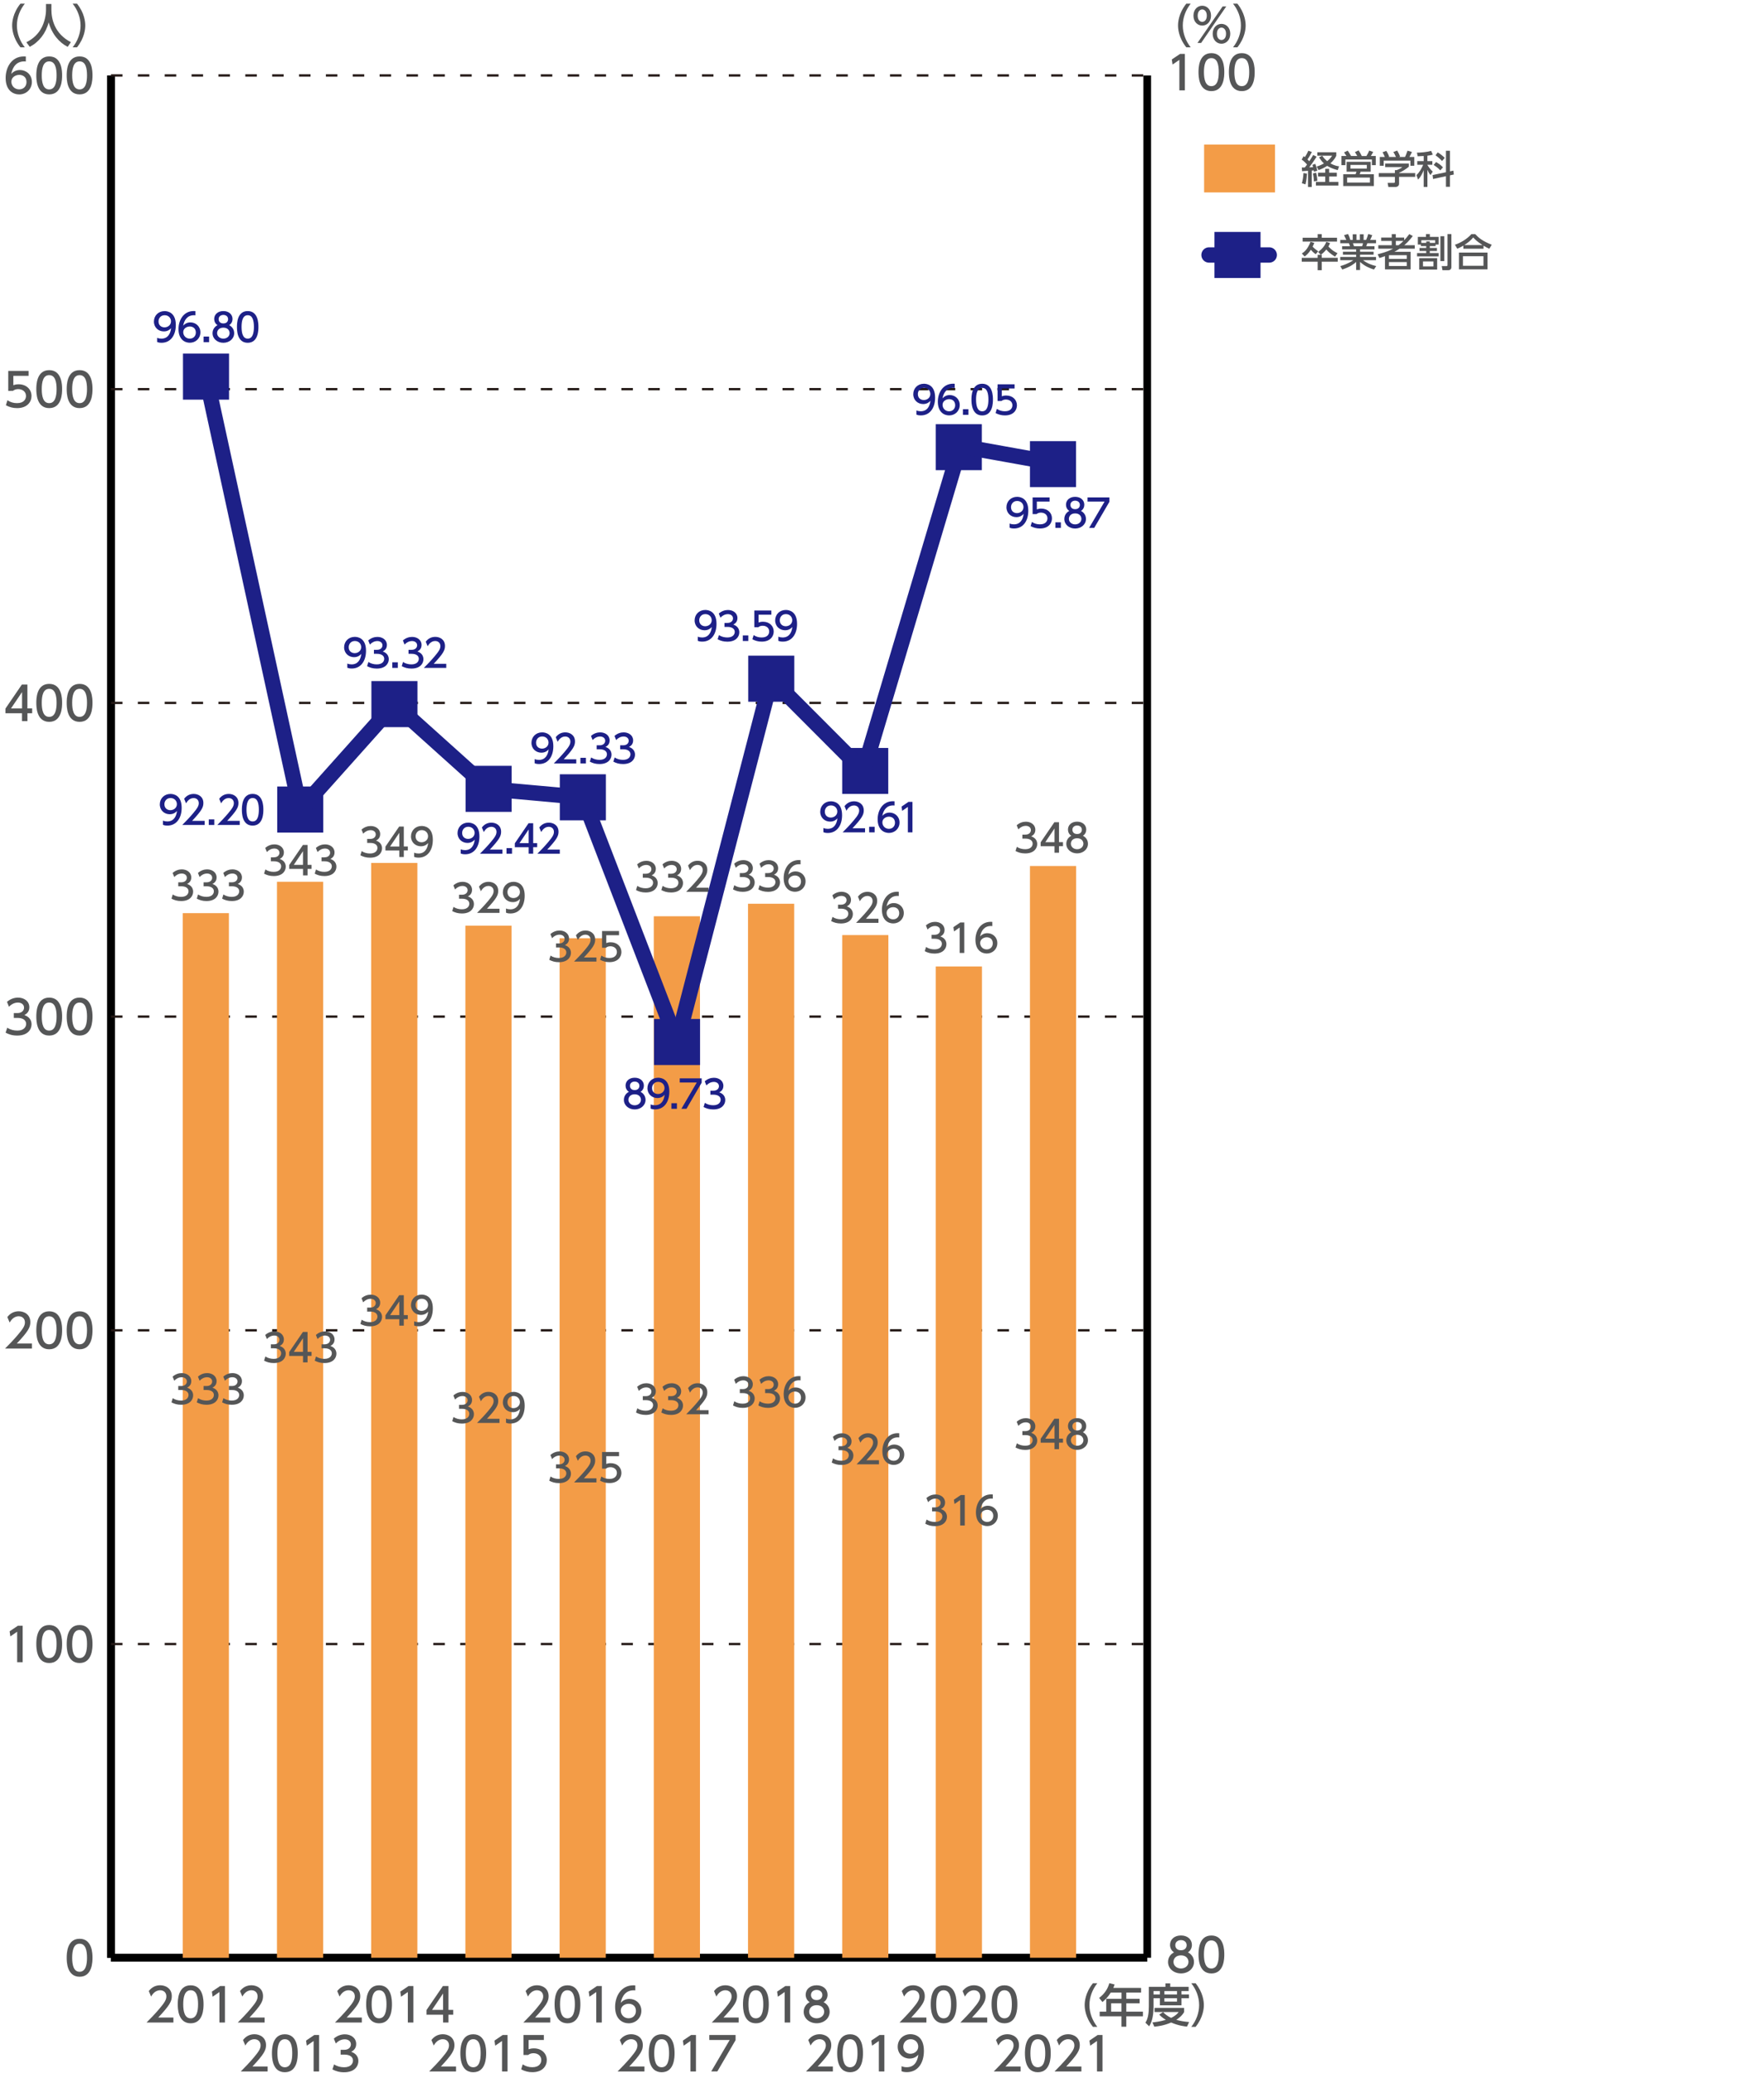 <?xml version="1.0" encoding="utf-8"?>
<!-- Generator: Adobe Illustrator 27.7.0, SVG Export Plug-In . SVG Version: 6.00 Build 0)  -->
<svg version="1.1" id="レイヤー_1" xmlns="http://www.w3.org/2000/svg" xmlns:xlink="http://www.w3.org/1999/xlink" x="0px"
	 y="0px" width="425.52px" height="500px" viewBox="0 0 425.52 500" style="enable-background:new 0 0 425.52 500;"
	 xml:space="preserve">
<style type="text/css">
	.st0{fill:none;stroke:#000000;stroke-width:1.851;stroke-miterlimit:10;}
	.st1{fill:#555657;}
	.st2{fill:none;stroke:#231815;stroke-width:0.555;stroke-miterlimit:10;stroke-dasharray:2.777,3.703;}
	.st3{fill:#F39C47;}
	.st4{fill:none;stroke:#1D2087;stroke-width:3.703;stroke-linecap:round;stroke-miterlimit:10;}
	.st5{fill:#1D2087;}
	.st6{fill-rule:evenodd;clip-rule:evenodd;fill:#F39C47;}
	
		.st7{fill-rule:evenodd;clip-rule:evenodd;fill:none;stroke:#1D2087;stroke-width:3.703;stroke-linecap:round;stroke-miterlimit:10;}
</style>
<g>
	<line class="st0" x1="26.77" y1="472.27" x2="276.74" y2="472.27"/>
	<g>
		<g>
			<line class="st0" x1="26.77" y1="472.27" x2="26.77" y2="18.2"/>
			<line class="st0" x1="276.74" y1="472.27" x2="276.74" y2="18.2"/>
		</g>
	</g>
</g>
<g>
	<path class="st1" d="M16.09,472.26c0-0.86,0-4.57,3.11-4.57c3.11,0,3.11,3.73,3.11,4.57c0,0.86,0,4.59-3.11,4.59
		C16.09,476.84,16.09,473.11,16.09,472.26z M20.99,472.26c0-1.7-0.32-3.38-1.79-3.38c-1.46,0-1.79,1.69-1.79,3.38
		c0,1.79,0.37,3.39,1.79,3.39C20.66,475.65,20.99,473.94,20.99,472.26z"/>
</g>
<g>
	<path class="st1" d="M4.31,392.18h1.16v8.8H4.14v-7.36l-1.64,1.13l-0.18-1.23L4.31,392.18z"/>
	<path class="st1" d="M8.76,396.58c0-0.86,0-4.57,3.11-4.57c3.11,0,3.11,3.73,3.11,4.57c0,0.86,0,4.59-3.11,4.59
		C8.76,401.17,8.76,397.44,8.76,396.58z M13.65,396.58c0-1.7-0.32-3.38-1.79-3.38c-1.46,0-1.79,1.69-1.79,3.38
		c0,1.79,0.37,3.39,1.79,3.39C13.33,399.97,13.65,398.26,13.65,396.58z"/>
	<path class="st1" d="M16.09,396.58c0-0.86,0-4.57,3.11-4.57c3.11,0,3.11,3.73,3.11,4.57c0,0.86,0,4.59-3.11,4.59
		C16.09,401.17,16.09,397.44,16.09,396.58z M20.99,396.58c0-1.7-0.32-3.38-1.79-3.38c-1.46,0-1.79,1.69-1.79,3.38
		c0,1.79,0.37,3.39,1.79,3.39C20.66,399.97,20.99,398.26,20.99,396.58z"/>
</g>
<g>
	<path class="st1" d="M7.71,324.11v1.2H1.22c0.97-0.97,1.99-2.01,3.12-3.34c1.34-1.58,1.67-2.23,1.67-2.98c0-0.87-0.6-1.47-1.5-1.47
		c-1.31,0-1.97,1.17-2.18,1.52l-0.56-1.32c0.69-0.91,1.62-1.4,2.76-1.4c1.25,0,2.79,0.72,2.79,2.63c0,1.25-0.52,2.22-3.27,5.15H7.71
		z"/>
	<path class="st1" d="M8.76,320.9c0-0.85,0-4.57,3.11-4.57c3.11,0,3.11,3.73,3.11,4.57c0,0.86,0,4.59-3.11,4.59
		C8.76,325.49,8.76,321.76,8.76,320.9z M13.65,320.9c0-1.7-0.32-3.37-1.79-3.37c-1.46,0-1.79,1.69-1.79,3.37
		c0,1.79,0.37,3.39,1.79,3.39C13.33,324.29,13.65,322.58,13.65,320.9z"/>
	<path class="st1" d="M16.09,320.9c0-0.85,0-4.57,3.11-4.57c3.11,0,3.11,3.73,3.11,4.57c0,0.86,0,4.59-3.11,4.59
		C16.09,325.49,16.09,321.76,16.09,320.9z M20.99,320.9c0-1.7-0.32-3.37-1.79-3.37c-1.46,0-1.79,1.69-1.79,3.37
		c0,1.79,0.37,3.39,1.79,3.39C20.66,324.29,20.99,322.58,20.99,320.9z"/>
</g>
<g>
	<path class="st1" d="M1.75,247.91c0.71,0.48,1.57,0.7,2.42,0.7c1.58,0,2.14-0.87,2.14-1.62c0-0.78-0.64-1.44-2.1-1.44H3.33v-1.16
		h0.84c1.2,0,1.63-0.72,1.63-1.31c0-0.84-0.74-1.23-1.47-1.23c-0.83,0-1.61,0.4-2.16,1.02l-0.48-1.19c0.84-0.74,1.81-1.03,2.65-1.03
		c1.46,0,2.74,0.86,2.74,2.34c0,1.24-0.88,1.7-1.2,1.87c0.45,0.18,1.73,0.67,1.73,2.25c0,1.19-0.89,2.7-3.46,2.7
		c-1.16,0-2.01-0.28-2.8-0.7L1.75,247.91z"/>
	<path class="st1" d="M8.76,245.22c0-0.85,0-4.57,3.11-4.57c3.11,0,3.11,3.73,3.11,4.57c0,0.86,0,4.59-3.11,4.59
		C8.76,249.81,8.76,246.08,8.76,245.22z M13.65,245.22c0-1.7-0.32-3.37-1.79-3.37c-1.46,0-1.79,1.69-1.79,3.37
		c0,1.79,0.37,3.39,1.79,3.39C13.33,248.61,13.65,246.9,13.65,245.22z"/>
	<path class="st1" d="M16.09,245.22c0-0.85,0-4.57,3.11-4.57c3.11,0,3.11,3.73,3.11,4.57c0,0.86,0,4.59-3.11,4.59
		C16.09,249.81,16.09,246.08,16.09,245.22z M20.99,245.22c0-1.7-0.32-3.37-1.79-3.37c-1.46,0-1.79,1.69-1.79,3.37
		c0,1.79,0.37,3.39,1.79,3.39C20.66,248.61,20.99,246.9,20.99,245.22z"/>
</g>
<g>
	<path class="st1" d="M5.31,173.95v-1.89h-4v-1.12l3.96-5.8h1.34v5.75h1.15v1.17H6.62v1.89H5.31z M2.65,170.9h2.67v-3.95L2.65,170.9
		z"/>
	<path class="st1" d="M8.76,169.54c0-0.85,0-4.57,3.11-4.57c3.11,0,3.11,3.73,3.11,4.57c0,0.86,0,4.59-3.11,4.59
		C8.76,174.13,8.76,170.4,8.76,169.54z M13.65,169.54c0-1.7-0.32-3.37-1.79-3.37c-1.46,0-1.79,1.69-1.79,3.37
		c0,1.79,0.37,3.39,1.79,3.39C13.33,172.93,13.65,171.22,13.65,169.54z"/>
	<path class="st1" d="M16.09,169.54c0-0.85,0-4.57,3.11-4.57c3.11,0,3.11,3.73,3.11,4.57c0,0.86,0,4.59-3.11,4.59
		C16.09,174.13,16.09,170.4,16.09,169.54z M20.99,169.54c0-1.7-0.32-3.37-1.79-3.37c-1.46,0-1.79,1.69-1.79,3.37
		c0,1.79,0.37,3.39,1.79,3.39C20.66,172.93,20.99,171.22,20.99,169.54z"/>
</g>
<g>
	<path class="st1" d="M6.9,90.67H3.22v2.25c0.28-0.1,0.63-0.22,1.27-0.22c1.89,0,3.11,1.25,3.11,2.83c0,1.39-1,2.92-3.48,2.92
		c-0.98,0-1.83-0.22-2.7-0.69l0.37-1.21c0.71,0.48,1.46,0.7,2.32,0.7c1.7,0,2.16-1,2.16-1.73c0-1.03-0.84-1.65-1.88-1.65
		c-0.46,0-0.92,0.12-1.27,0.42H1.99v-4.82H6.9V90.67z"/>
	<path class="st1" d="M8.76,93.86c0-0.85,0-4.57,3.11-4.57c3.11,0,3.11,3.73,3.11,4.57c0,0.86,0,4.59-3.11,4.59
		C8.76,98.45,8.76,94.72,8.76,93.86z M13.65,93.86c0-1.7-0.32-3.37-1.79-3.37c-1.46,0-1.79,1.69-1.79,3.37
		c0,1.79,0.37,3.39,1.79,3.39C13.33,97.25,13.65,95.54,13.65,93.86z"/>
	<path class="st1" d="M16.09,93.86c0-0.85,0-4.57,3.11-4.57c3.11,0,3.11,3.73,3.11,4.57c0,0.86,0,4.59-3.11,4.59
		C16.09,98.45,16.09,94.72,16.09,93.86z M20.99,93.86c0-1.7-0.32-3.37-1.79-3.37c-1.46,0-1.79,1.69-1.79,3.37
		c0,1.79,0.37,3.39,1.79,3.39C20.66,97.25,20.99,95.54,20.99,93.86z"/>
</g>
<g>
	<path class="st1" d="M6.24,14.83c-0.25-0.01-0.28-0.02-0.39-0.02c-1.86,0-2.79,1.3-3.14,3.02c0.44-0.49,1.11-0.94,2.11-0.94
		c1.48,0,2.87,1.09,2.87,2.88c0,1.75-1.37,3.01-3.05,3.01c-1.41,0-3.28-0.9-3.28-3.98c0-2.43,1.35-5.19,4.43-5.19
		c0.16,0,0.26,0,0.44,0.02V14.83z M4.65,18.06c-0.86,0-1.91,0.54-1.91,1.65c0,0.92,0.72,1.85,1.88,1.85c1.14,0,1.77-0.84,1.77-1.75
		C6.38,18.26,5.12,18.06,4.65,18.06z"/>
	<path class="st1" d="M8.76,18.18c0-0.85,0-4.57,3.11-4.57c3.11,0,3.11,3.73,3.11,4.57c0,0.86,0,4.59-3.11,4.59
		C8.76,22.77,8.76,19.04,8.76,18.18z M13.65,18.18c0-1.7-0.32-3.37-1.79-3.37c-1.46,0-1.79,1.69-1.79,3.37
		c0,1.79,0.37,3.39,1.79,3.39C13.33,21.57,13.65,19.86,13.65,18.18z"/>
	<path class="st1" d="M16.09,18.18c0-0.85,0-4.57,3.11-4.57c3.11,0,3.11,3.73,3.11,4.57c0,0.86,0,4.59-3.11,4.59
		C16.09,22.77,16.09,19.04,16.09,18.18z M20.99,18.18c0-1.7-0.32-3.37-1.79-3.37c-1.46,0-1.79,1.69-1.79,3.37
		c0,1.79,0.37,3.39,1.79,3.39C20.66,21.57,20.99,19.86,20.99,18.18z"/>
</g>
<line class="st0" x1="26.77" y1="472.27" x2="26.77" y2="18.2"/>
<line class="st0" x1="26.77" y1="472.27" x2="276.74" y2="472.27"/>
<line class="st2" x1="26.77" y1="396.59" x2="276.74" y2="396.59"/>
<line class="st2" x1="26.77" y1="320.91" x2="276.74" y2="320.91"/>
<line class="st2" x1="26.77" y1="245.24" x2="276.74" y2="245.24"/>
<line class="st2" x1="26.77" y1="169.56" x2="276.74" y2="169.56"/>
<line class="st2" x1="26.77" y1="93.88" x2="276.74" y2="93.88"/>
<line class="st2" x1="26.77" y1="18.2" x2="276.74" y2="18.2"/>
<g>
	<path class="st1" d="M4.92,11.41C3.04,9.06,2.93,6.85,2.93,6.15s0.11-2.91,1.99-5.26h1.06c-1.19,1.51-1.9,3.34-1.9,5.26
		s0.72,3.75,1.9,5.26H4.92z"/>
	<path class="st1" d="M11.1,0.96h1.3v1.37c0,2.15,0.68,5.77,4.7,7.84l-0.77,1.13c-2.04-1.02-3.82-3.1-4.59-5.91
		c-0.69,2.66-2.35,4.76-4.56,5.91l-0.82-1.11C7.98,9.4,9.33,8.14,10.12,6.5c0.6-1.23,0.98-2.78,0.98-4.13V0.96z"/>
	<path class="st1" d="M17.53,11.41c1.19-1.5,1.9-3.34,1.9-5.26s-0.71-3.76-1.9-5.26h1.05c1.8,2.24,1.99,4.41,1.99,5.26
		s-0.19,3.02-1.99,5.26H17.53z"/>
</g>
<g>
	<g>
		<g>
			<rect x="225.73" y="233.14" class="st3" width="11.14" height="239.13"/>
		</g>
	</g>
</g>
<g>
	<line class="st4" x1="291.65" y1="61.51" x2="306.17" y2="61.51"/>
</g>
<g>
	<rect x="292.96" y="55.95" class="st5" width="11.11" height="11.11"/>
</g>
<g>
	<g>
		<path class="st1" d="M318.6,61.47l-0.62-0.69c1.02-0.8,1.57-1.46,1.96-2.43l0.89,0.29c-0.08,0.24-0.16,0.44-0.38,0.82
			c0.85,0.98,1.81,1.44,2.19,1.62l-0.6,0.84c-1.24-0.79-1.74-1.28-2.09-1.73C319.38,60.88,318.98,61.19,318.6,61.47h0.24v0.72h3.86
			v0.93h-3.86v2.06h-0.99v-2.06h-3.84V62.2h3.84v-0.72H318.6z M317.38,61.32c-0.64-0.42-1.09-0.98-1.17-1.07
			c-0.57,0.9-1.1,1.32-1.5,1.63l-0.67-0.74c0.39-0.24,1.34-0.84,2.09-2.8l0.91,0.26c-0.1,0.26-0.16,0.39-0.41,0.9
			c0.06,0.06,0.57,0.6,1.35,1.12L317.38,61.32z M317.85,56.47h0.99v0.88h3.68v0.93h-8.29v-0.93h3.62V56.47z"/>
		<path class="st1" d="M331.43,65.02c-1-0.33-2.17-0.75-3.35-1.84v1.95h-0.94V63.2c-0.59,0.52-1.39,1.15-3.35,1.82l-0.48-0.82
			c1.92-0.58,2.71-1.14,3.13-1.44h-3.14v-0.77h3.84v-0.56h-3.19v-0.71h3.19v-0.56h-3.38V59.4h1.88c-0.04-0.15-0.17-0.57-0.25-0.72
			h-2.09v-0.8h1.46c-0.07-0.14-0.36-0.77-0.54-1.15l0.96-0.28c0.23,0.44,0.37,0.81,0.56,1.43h0.57v-1.36h0.91v1.36h0.81v-1.36h0.91
			v1.36h0.6c0.18-0.38,0.41-1.03,0.51-1.43l0.96,0.28c-0.03,0.08-0.23,0.66-0.51,1.15h1.43v0.8h-2.1c-0.05,0.12-0.22,0.62-0.26,0.72
			h1.99v0.76h-3.48v0.56h3.26v0.71h-3.26v0.56h3.85v0.77h-3.14c1.09,0.82,2.05,1.15,3.19,1.43L331.43,65.02z M328.57,59.4
			c0.06-0.15,0.14-0.35,0.22-0.72h-2.43c0.05,0.1,0.21,0.61,0.26,0.72H328.57z"/>
		<path class="st1" d="M340.8,56.94c-0.93,1.22-1.52,1.74-2.06,2.21h2.53v0.84h-3.66c-0.4,0.28-0.83,0.52-1.25,0.75h3.92v4.25h-6.19
			v-3.21c-0.44,0.18-0.72,0.27-1.34,0.46l-0.42-0.9c2.22-0.57,2.97-0.95,3.72-1.35h-3.57v-0.84h3.24v-1.03h-2.55V57.3h2.55v-0.82
			h0.98v0.82h2.03v0.64c0.34-0.35,0.65-0.69,1.22-1.46L340.8,56.94z M339.34,61.56h-4.29v0.89h4.29V61.56z M339.34,63.23h-4.29v0.94
			h4.29V63.23z M337.37,59.15c0.32-0.25,0.57-0.44,1.19-1.03h-1.85v1.03H337.37z"/>
		<path class="st1" d="M346.3,59.36h-1.4v0.46h1.73v0.72h-1.73v0.51h2.13v0.8h-5.2v-0.8h2.21v-0.51h-1.62v-0.72h1.62v-0.46h-1.3V59
			h-0.72v-1.85h1.96v-0.69h0.94v0.69h2.11V59h-0.73V59.36z M346.68,62.29v2.74h-4.33v-2.74H346.68z M346.19,58.6v-0.65h-3.33v0.65
			h1.19v-0.36h0.85v0.36H346.19z M345.78,63.07h-2.52v1.19h2.52V63.07z M348.39,56.99v5.99h-0.93v-5.99H348.39z M350.12,64.26
			c0,0.34-0.01,0.92-0.8,0.92h-1.36l-0.18-0.99h1.12c0.26,0,0.27-0.11,0.27-0.27v-7.46h0.94V64.26z"/>
		<path class="st1" d="M359.26,60.01c-0.46-0.21-0.8-0.38-1.4-0.74V60H353v-0.75c-0.56,0.33-0.9,0.51-1.47,0.75l-0.57-0.96
			c1.45-0.48,2.99-1.44,3.98-2.57h0.91c0.83,0.9,1.74,1.67,3.99,2.57L359.26,60.01z M358.83,60.94v4.04h-6.9v-4.04H358.83z
			 M357.85,61.81h-4.95v2.3h4.95V61.81z M357.62,59.12c-1.39-0.91-1.86-1.41-2.24-1.84c-0.62,0.74-1.33,1.31-2.16,1.84H357.62z"/>
	</g>
</g>
<g>
	<g>
		<path class="st1" d="M178.18,486.7v1.2h-6.49c0.97-0.97,1.99-2.01,3.12-3.34c1.34-1.58,1.67-2.23,1.67-2.98
			c0-0.87-0.6-1.47-1.5-1.47c-1.31,0-1.97,1.17-2.18,1.52l-0.56-1.32c0.69-0.91,1.62-1.4,2.76-1.4c1.25,0,2.79,0.72,2.79,2.63
			c0,1.25-0.52,2.22-3.27,5.15H178.18z"/>
		<path class="st1" d="M179.23,483.49c0-0.86,0-4.57,3.11-4.57c3.11,0,3.11,3.73,3.11,4.57c0,0.86,0,4.59-3.11,4.59
			C179.23,488.07,179.23,484.34,179.23,483.49z M184.12,483.49c0-1.7-0.32-3.38-1.79-3.38c-1.46,0-1.79,1.69-1.79,3.38
			c0,1.79,0.37,3.39,1.79,3.39C183.8,486.87,184.12,485.16,184.12,483.49z"/>
		<path class="st1" d="M189.45,479.09h1.16v8.81h-1.33v-7.36l-1.64,1.13l-0.18-1.23L189.45,479.09z"/>
		<path class="st1" d="M200.13,485.31c0,1.62-1.42,2.76-3.13,2.76c-1.71,0-3.13-1.14-3.13-2.76c0-1.21,0.75-1.98,1.45-2.32
			c-0.65-0.4-0.97-1.11-0.97-1.79c0-1.31,1.03-2.29,2.64-2.29c1.6,0,2.64,0.98,2.64,2.29c0,0.68-0.31,1.39-0.97,1.79
			C199.38,483.33,200.13,484.1,200.13,485.31z M198.81,485.29c0-0.64-0.44-1.58-1.81-1.58c-1.35,0-1.81,0.92-1.81,1.58
			c0,0.88,0.76,1.59,1.81,1.59C198.06,486.87,198.81,486.16,198.81,485.29z M198.37,481.26c0-0.82-0.66-1.23-1.37-1.23
			c-0.71,0-1.37,0.42-1.37,1.22c0,0.53,0.31,1.23,1.37,1.23C198.04,482.48,198.37,481.78,198.37,481.26z"/>
	</g>
	<g>
		<path class="st1" d="M155.46,498.51v1.2h-6.49c0.97-0.97,1.99-2.01,3.12-3.34c1.34-1.58,1.67-2.23,1.67-2.98
			c0-0.87-0.6-1.47-1.5-1.47c-1.31,0-1.97,1.17-2.18,1.52l-0.56-1.32c0.69-0.91,1.62-1.4,2.76-1.4c1.25,0,2.79,0.72,2.79,2.63
			c0,1.25-0.52,2.22-3.27,5.15H155.46z"/>
		<path class="st1" d="M156.5,495.3c0-0.86,0-4.57,3.11-4.57c3.11,0,3.11,3.73,3.11,4.57c0,0.86,0,4.59-3.11,4.59
			C156.5,499.89,156.5,496.16,156.5,495.3z M161.4,495.3c0-1.7-0.32-3.38-1.79-3.38c-1.46,0-1.79,1.69-1.79,3.38
			c0,1.79,0.37,3.39,1.79,3.39C161.08,498.69,161.4,496.98,161.4,495.3z"/>
		<path class="st1" d="M166.72,490.9h1.16v8.81h-1.33v-7.36l-1.64,1.13l-0.18-1.23L166.72,490.9z"/>
		<path class="st1" d="M177.44,490.9v1.24l-4.4,7.56h-1.48l4.46-7.6h-4.92v-1.2H177.44z"/>
	</g>
	<g>
		<path class="st1" d="M223.47,486.7v1.2h-6.49c0.97-0.97,1.99-2.01,3.12-3.34c1.34-1.58,1.67-2.23,1.67-2.98
			c0-0.87-0.6-1.47-1.5-1.47c-1.31,0-1.97,1.17-2.18,1.52l-0.56-1.32c0.69-0.91,1.62-1.4,2.76-1.4c1.25,0,2.79,0.72,2.79,2.63
			c0,1.25-0.52,2.22-3.27,5.15H223.47z"/>
		<path class="st1" d="M224.52,483.49c0-0.86,0-4.57,3.11-4.57c3.11,0,3.11,3.73,3.11,4.57c0,0.86,0,4.59-3.11,4.59
			C224.52,488.07,224.52,484.34,224.52,483.49z M229.42,483.49c0-1.7-0.32-3.38-1.79-3.38c-1.46,0-1.79,1.69-1.79,3.38
			c0,1.79,0.37,3.39,1.79,3.39C229.1,486.87,229.42,485.16,229.42,483.49z"/>
		<path class="st1" d="M238.14,486.7v1.2h-6.49c0.97-0.97,1.99-2.01,3.12-3.34c1.34-1.58,1.67-2.23,1.67-2.98
			c0-0.87-0.6-1.47-1.5-1.47c-1.31,0-1.97,1.17-2.18,1.52l-0.56-1.32c0.69-0.91,1.62-1.4,2.76-1.4c1.25,0,2.79,0.72,2.79,2.63
			c0,1.25-0.52,2.22-3.27,5.15H238.14z"/>
		<path class="st1" d="M239.19,483.49c0-0.86,0-4.57,3.11-4.57c3.11,0,3.11,3.73,3.11,4.57c0,0.86,0,4.59-3.11,4.59
			C239.19,488.07,239.19,484.34,239.19,483.49z M244.08,483.49c0-1.7-0.32-3.38-1.79-3.38c-1.46,0-1.79,1.69-1.79,3.38
			c0,1.79,0.37,3.39,1.79,3.39C243.76,486.87,244.08,485.16,244.08,483.49z"/>
	</g>
	<g>
		<path class="st1" d="M246.2,498.51v1.2h-6.49c0.97-0.97,1.99-2.01,3.12-3.34c1.34-1.58,1.67-2.23,1.67-2.98
			c0-0.87-0.6-1.47-1.5-1.47c-1.31,0-1.97,1.17-2.18,1.52l-0.56-1.32c0.69-0.91,1.62-1.4,2.76-1.4c1.25,0,2.79,0.72,2.79,2.63
			c0,1.25-0.52,2.22-3.27,5.15H246.2z"/>
		<path class="st1" d="M247.24,495.3c0-0.86,0-4.57,3.11-4.57c3.11,0,3.11,3.73,3.11,4.57c0,0.86,0,4.59-3.11,4.59
			C247.24,499.89,247.24,496.16,247.24,495.3z M252.14,495.3c0-1.7-0.32-3.38-1.79-3.38c-1.46,0-1.79,1.69-1.79,3.38
			c0,1.79,0.37,3.39,1.79,3.39C251.82,498.69,252.14,496.98,252.14,495.3z"/>
		<path class="st1" d="M260.86,498.51v1.2h-6.49c0.97-0.97,1.99-2.01,3.12-3.34c1.34-1.58,1.67-2.23,1.67-2.98
			c0-0.87-0.6-1.47-1.5-1.47c-1.31,0-1.97,1.17-2.18,1.52l-0.56-1.32c0.69-0.91,1.62-1.4,2.76-1.4c1.25,0,2.79,0.72,2.79,2.63
			c0,1.25-0.52,2.22-3.27,5.15H260.86z"/>
		<path class="st1" d="M264.79,490.9h1.16v8.81h-1.33v-7.36l-1.64,1.13l-0.18-1.23L264.79,490.9z"/>
	</g>
	<g>
		<path class="st1" d="M263.64,488.94c-1.88-2.35-1.99-4.56-1.99-5.26c0-0.7,0.11-2.91,1.99-5.26h1.06c-1.19,1.51-1.9,3.34-1.9,5.26
			c0,1.92,0.72,3.75,1.9,5.26H263.64z"/>
		<path class="st1" d="M275.26,479.55v1.12h-3.57v1.51h3.22v1.09h-3.22v2.01h4.01v1.12h-4.01v2.5h-1.17v-2.5h-5.25v-1.12h1.58v-3.1
			h3.68v-1.51h-2.58c-0.79,1.23-1.44,1.8-2.02,2.28l-0.79-0.99c1.2-0.91,2.03-2.05,2.46-3.55l1.27,0.31
			c-0.14,0.43-0.21,0.58-0.32,0.83H275.26z M270.52,483.27h-2.49v2.01h2.49V483.27z"/>
		<path class="st1" d="M277.13,479.28h4v-0.82h1.16v0.82h4.44v1.02h-1.73v0.82h1.8v0.91h-1.8v1.71h-5.21v-1.71h-1.53v2.02
			c0,1.7-0.23,3.48-1.05,4.75l-0.91-0.87c0.67-0.98,0.83-2.46,0.83-3.91V479.28z M280.56,485.38c0.32,0.32,0.89,0.9,1.95,1.39
			c1.18-0.57,1.55-1.07,1.8-1.4h-5.8v-1h7.13v1c-0.17,0.29-0.6,1.04-1.89,1.87c0.95,0.28,1.87,0.43,3.09,0.54l-0.51,1.1
			c-0.53-0.05-2.09-0.23-3.82-0.99c-1.69,0.73-3.15,0.92-4.06,1.01l-0.46-1.03c0.61-0.07,1.71-0.17,3.24-0.62
			c-1.02-0.62-1.41-1.07-1.59-1.28L280.56,485.38z M278.26,480.3v0.82h1.53v-0.82H278.26z M280.88,480.3v0.82h3.05v-0.82H280.88z
			 M280.88,482.03v0.82h3.05v-0.82H280.88z"/>
		<path class="st1" d="M287.36,488.94c1.19-1.5,1.9-3.34,1.9-5.26c0-1.92-0.71-3.76-1.9-5.26h1.05c1.8,2.24,1.99,4.41,1.99,5.26
			c0,0.85-0.19,3.02-1.99,5.26H287.36z"/>
	</g>
	<g>
		<path class="st1" d="M132.73,486.7v1.2h-6.49c0.97-0.97,1.99-2.01,3.12-3.34c1.34-1.58,1.67-2.23,1.67-2.98
			c0-0.87-0.6-1.47-1.5-1.47c-1.31,0-1.97,1.17-2.18,1.52l-0.56-1.32c0.69-0.91,1.62-1.4,2.76-1.4c1.25,0,2.79,0.72,2.79,2.63
			c0,1.25-0.52,2.22-3.27,5.15H132.73z"/>
		<path class="st1" d="M133.78,483.49c0-0.86,0-4.57,3.11-4.57c3.11,0,3.11,3.73,3.11,4.57c0,0.86,0,4.59-3.11,4.59
			C133.78,488.07,133.78,484.34,133.78,483.49z M138.67,483.49c0-1.7-0.32-3.38-1.79-3.38c-1.46,0-1.79,1.69-1.79,3.38
			c0,1.79,0.37,3.39,1.79,3.39C138.35,486.87,138.67,485.16,138.67,483.49z"/>
		<path class="st1" d="M144,479.09h1.16v8.81h-1.33v-7.36l-1.64,1.13l-0.18-1.23L144,479.09z"/>
		<path class="st1" d="M153.26,480.14c-0.25-0.01-0.28-0.02-0.39-0.02c-1.86,0-2.79,1.3-3.14,3.02c0.44-0.49,1.11-0.94,2.11-0.94
			c1.48,0,2.87,1.09,2.87,2.87c0,1.75-1.37,3.01-3.05,3.01c-1.41,0-3.28-0.9-3.28-3.97c0-2.43,1.35-5.19,4.43-5.19
			c0.16,0,0.26,0,0.44,0.02V480.14z M151.66,483.37c-0.86,0-1.91,0.54-1.91,1.65c0,0.92,0.72,1.85,1.88,1.85
			c1.14,0,1.77-0.84,1.77-1.75C153.39,483.57,152.14,483.37,151.66,483.37z"/>
	</g>
	<g>
		<path class="st1" d="M110.01,498.51v1.2h-6.49c0.97-0.97,1.99-2.01,3.12-3.34c1.34-1.58,1.67-2.23,1.67-2.98
			c0-0.87-0.6-1.47-1.5-1.47c-1.31,0-1.97,1.17-2.18,1.52l-0.56-1.32c0.69-0.91,1.62-1.4,2.76-1.4c1.25,0,2.79,0.72,2.79,2.63
			c0,1.25-0.52,2.22-3.27,5.15H110.01z"/>
		<path class="st1" d="M111.05,495.3c0-0.86,0-4.57,3.11-4.57c3.11,0,3.11,3.73,3.11,4.57c0,0.86,0,4.59-3.11,4.59
			C111.05,499.89,111.05,496.16,111.05,495.3z M115.95,495.3c0-1.7-0.32-3.38-1.79-3.38c-1.46,0-1.79,1.69-1.79,3.38
			c0,1.79,0.37,3.39,1.79,3.39C115.63,498.69,115.95,496.98,115.95,495.3z"/>
		<path class="st1" d="M121.27,490.9h1.16v8.81h-1.33v-7.36l-1.64,1.13l-0.18-1.23L121.27,490.9z"/>
		<path class="st1" d="M131.19,492.1h-3.67v2.25c0.28-0.1,0.63-0.22,1.27-0.22c1.89,0,3.11,1.25,3.11,2.83c0,1.39-1,2.92-3.48,2.92
			c-0.98,0-1.83-0.22-2.7-0.69l0.37-1.21c0.71,0.48,1.46,0.7,2.32,0.7c1.7,0,2.16-1,2.16-1.73c0-1.03-0.84-1.65-1.88-1.65
			c-0.46,0-0.92,0.12-1.27,0.42h-1.14v-4.82h4.91V492.1z"/>
	</g>
	<g>
		<path class="st1" d="M87.28,486.7v1.2H80.8c0.97-0.97,1.99-2.01,3.12-3.34c1.34-1.58,1.67-2.23,1.67-2.98
			c0-0.87-0.6-1.47-1.5-1.47c-1.31,0-1.97,1.17-2.18,1.52l-0.56-1.32c0.69-0.91,1.62-1.4,2.76-1.4c1.25,0,2.79,0.72,2.79,2.63
			c0,1.25-0.52,2.22-3.27,5.15H87.28z"/>
		<path class="st1" d="M88.33,483.49c0-0.86,0-4.57,3.11-4.57c3.11,0,3.11,3.73,3.11,4.57c0,0.86,0,4.59-3.11,4.59
			C88.33,488.07,88.33,484.34,88.33,483.49z M93.23,483.49c0-1.7-0.32-3.38-1.79-3.38c-1.46,0-1.79,1.69-1.79,3.38
			c0,1.79,0.37,3.39,1.79,3.39C92.9,486.87,93.23,485.16,93.23,483.49z"/>
		<path class="st1" d="M98.55,479.09h1.16v8.81h-1.33v-7.36l-1.64,1.13l-0.18-1.23L98.55,479.09z"/>
		<path class="st1" d="M106.88,487.9v-1.89h-4v-1.12l3.96-5.8h1.34v5.75h1.15v1.17h-1.15v1.89H106.88z M104.22,484.84h2.66v-3.95
			L104.22,484.84z"/>
	</g>
	<g>
		<path class="st1" d="M64.56,498.51v1.2h-6.49c0.97-0.97,1.99-2.01,3.12-3.34c1.34-1.58,1.67-2.23,1.67-2.98
			c0-0.87-0.6-1.47-1.5-1.47c-1.31,0-1.97,1.17-2.18,1.52l-0.56-1.32c0.69-0.91,1.62-1.4,2.76-1.4c1.25,0,2.79,0.72,2.79,2.63
			c0,1.25-0.52,2.22-3.27,5.15H64.56z"/>
		<path class="st1" d="M65.6,495.3c0-0.86,0-4.57,3.11-4.57c3.11,0,3.11,3.73,3.11,4.57c0,0.86,0,4.59-3.11,4.59
			C65.6,499.89,65.6,496.16,65.6,495.3z M70.5,495.3c0-1.7-0.32-3.38-1.79-3.38c-1.46,0-1.79,1.69-1.79,3.38
			c0,1.79,0.37,3.39,1.79,3.39C70.18,498.69,70.5,496.98,70.5,495.3z"/>
		<path class="st1" d="M75.82,490.9h1.16v8.81h-1.33v-7.36l-1.64,1.13l-0.18-1.23L75.82,490.9z"/>
		<path class="st1" d="M80.59,497.99c0.71,0.48,1.57,0.7,2.42,0.7c1.58,0,2.14-0.87,2.14-1.62c0-0.78-0.64-1.44-2.1-1.44h-0.88
			v-1.15h0.84c1.2,0,1.63-0.72,1.63-1.31c0-0.84-0.74-1.23-1.47-1.23c-0.83,0-1.61,0.4-2.16,1.02l-0.48-1.19
			c0.84-0.74,1.81-1.03,2.65-1.03c1.46,0,2.74,0.86,2.74,2.34c0,1.24-0.88,1.7-1.2,1.87c0.45,0.18,1.73,0.67,1.73,2.25
			c0,1.19-0.89,2.7-3.46,2.7c-1.16,0-2.01-0.28-2.8-0.7L80.59,497.99z"/>
	</g>
	<g>
		<path class="st1" d="M41.83,486.7v1.2h-6.49c0.97-0.97,1.99-2.01,3.12-3.34c1.34-1.58,1.67-2.23,1.67-2.98
			c0-0.87-0.6-1.47-1.5-1.47c-1.31,0-1.97,1.17-2.18,1.52l-0.56-1.32c0.69-0.91,1.62-1.4,2.76-1.4c1.25,0,2.79,0.72,2.79,2.63
			c0,1.25-0.52,2.22-3.27,5.15H41.83z"/>
		<path class="st1" d="M42.88,483.49c0-0.86,0-4.57,3.11-4.57c3.11,0,3.11,3.73,3.11,4.57c0,0.86,0,4.59-3.11,4.59
			C42.88,488.07,42.88,484.34,42.88,483.49z M47.78,483.49c0-1.7-0.32-3.38-1.79-3.38c-1.46,0-1.79,1.69-1.79,3.38
			c0,1.79,0.37,3.39,1.79,3.39C47.45,486.87,47.78,485.16,47.78,483.49z"/>
		<path class="st1" d="M53.1,479.09h1.16v8.81h-1.33v-7.36l-1.64,1.13l-0.18-1.23L53.1,479.09z"/>
		<path class="st1" d="M63.83,486.7v1.2h-6.48c0.97-0.97,1.99-2.01,3.12-3.34c1.34-1.58,1.67-2.23,1.67-2.98
			c0-0.87-0.6-1.47-1.5-1.47c-1.31,0-1.97,1.17-2.18,1.52l-0.56-1.32c0.69-0.91,1.62-1.4,2.76-1.4c1.25,0,2.79,0.72,2.79,2.63
			c0,1.25-0.52,2.22-3.26,5.15H63.83z"/>
	</g>
</g>
<g>
	<path class="st1" d="M286.16,11.41c-1.88-2.35-1.99-4.56-1.99-5.26s0.11-2.91,1.99-5.26h1.06c-1.19,1.51-1.9,3.34-1.9,5.26
		s0.72,3.75,1.9,5.26H286.16z"/>
	<path class="st1" d="M290.01,1.38c1.13,0,2.12,0.91,2.12,2.4c0,1.47-0.98,2.39-2.12,2.39c-1.14,0-2.12-0.92-2.12-2.39
		C287.89,2.28,288.87,1.38,290.01,1.38z M294.92,1.56h0.88l-6.06,8.8h-0.88L294.92,1.56z M290.01,5.27c0.46,0,1.1-0.37,1.1-1.49
		c0-1.12-0.64-1.5-1.1-1.5c-0.49,0-1.1,0.41-1.1,1.5C288.91,4.87,289.52,5.27,290.01,5.27z M294.65,5.76c1.12,0,2.12,0.9,2.12,2.39
		c0,1.47-0.98,2.4-2.12,2.4c-1.14,0-2.12-0.92-2.12-2.4C292.53,6.65,293.53,5.76,294.65,5.76z M294.65,9.65c0.46,0,1.1-0.37,1.1-1.5
		c0-1.1-0.62-1.49-1.1-1.49c-0.49,0-1.1,0.4-1.1,1.49C293.55,9.27,294.18,9.65,294.65,9.65z"/>
	<path class="st1" d="M297.44,11.41c1.19-1.5,1.9-3.34,1.9-5.26s-0.71-3.76-1.9-5.26h1.05c1.8,2.24,1.99,4.41,1.99,5.26
		s-0.19,3.02-1.99,5.26H297.44z"/>
</g>
<g>
	<g>
		<path class="st1" d="M288.02,473.29c0,1.62-1.42,2.76-3.13,2.76c-1.71,0-3.13-1.14-3.13-2.76c0-1.21,0.75-1.98,1.45-2.32
			c-0.65-0.4-0.97-1.11-0.97-1.79c0-1.31,1.03-2.29,2.64-2.29c1.6,0,2.64,0.98,2.64,2.29c0,0.68-0.31,1.39-0.97,1.79
			C287.26,471.31,288.02,472.08,288.02,473.29z M286.69,473.27c0-0.64-0.44-1.58-1.81-1.58c-1.35,0-1.81,0.92-1.81,1.58
			c0,0.88,0.76,1.59,1.81,1.59C285.94,474.86,286.69,474.15,286.69,473.27z M286.25,469.24c0-0.82-0.66-1.23-1.37-1.23
			c-0.71,0-1.37,0.42-1.37,1.22c0,0.53,0.31,1.23,1.37,1.23C285.93,470.46,286.25,469.76,286.25,469.24z"/>
		<path class="st1" d="M289.11,471.47c0-0.86,0-4.57,3.11-4.57c3.11,0,3.11,3.73,3.11,4.57c0,0.86,0,4.59-3.11,4.59
			C289.11,476.05,289.11,472.32,289.11,471.47z M294,471.47c0-1.7-0.32-3.38-1.79-3.38c-1.46,0-1.79,1.69-1.79,3.38
			c0,1.79,0.37,3.39,1.79,3.39C293.68,474.86,294,473.15,294,471.47z"/>
	</g>
	<g>
		<path class="st1" d="M284.66,13h1.16v8.8h-1.33v-7.36l-1.64,1.13l-0.18-1.23L284.66,13z"/>
		<path class="st1" d="M289.11,17.39c0-0.85,0-4.57,3.11-4.57c3.11,0,3.11,3.73,3.11,4.57c0,0.86,0,4.59-3.11,4.59
			C289.11,21.98,289.11,18.25,289.11,17.39z M294,17.39c0-1.7-0.32-3.37-1.79-3.37c-1.46,0-1.79,1.69-1.79,3.37
			c0,1.79,0.37,3.39,1.79,3.39C293.68,20.78,294,19.07,294,17.39z"/>
		<path class="st1" d="M296.44,17.39c0-0.85,0-4.57,3.11-4.57c3.11,0,3.11,3.73,3.11,4.57c0,0.86,0,4.59-3.11,4.59
			C296.44,21.98,296.44,18.25,296.44,17.39z M301.34,17.39c0-1.7-0.32-3.37-1.79-3.37c-1.46,0-1.79,1.69-1.79,3.37
			c0,1.79,0.37,3.39,1.79,3.39C301.01,20.78,301.34,19.07,301.34,17.39z"/>
	</g>
</g>
<rect x="290.46" y="34.87" class="st3" width="17.1" height="11.55"/>
<g>
	<path class="st1" d="M314.03,40.41c0.23,0,0.28,0,0.72-0.01c0.19-0.22,0.39-0.51,0.54-0.71c-0.67-0.76-1.03-1.01-1.3-1.19
		l0.48-0.83c0.15,0.11,0.19,0.15,0.3,0.23c0.1-0.15,0.49-0.76,0.83-1.54l0.85,0.31c-0.23,0.45-0.57,1.12-1.05,1.79
		c0.27,0.25,0.36,0.36,0.43,0.44c0.36-0.55,0.55-0.83,0.94-1.51l0.83,0.4c-0.46,0.76-1.45,2.16-1.78,2.58l0.93-0.04
		c-0.09-0.33-0.11-0.38-0.17-0.55l0.7-0.26c0.19,0.48,0.38,1.09,0.48,1.66l-0.79,0.25c-0.02-0.15-0.03-0.21-0.05-0.33
		c-0.11,0.01-0.42,0.04-0.5,0.05v3.96h-0.9V41.2c-0.47,0.04-1.19,0.08-1.43,0.1L314.03,40.41z M315.27,41.89
		c-0.02,0.32-0.08,1.58-0.36,2.59l-0.87-0.28c0.24-0.82,0.32-1.43,0.39-2.46L315.27,41.89z M317.47,41.66
		c0.17,0.61,0.26,1.16,0.3,1.96l-0.82,0.13c-0.01-0.53-0.1-1.33-0.24-1.9L317.47,41.66z M322.47,41.66v0.91h-1.84v1.31h2.22v0.87
		h-5.42v-0.87h2.25v-1.31h-1.73v-0.91h1.73v-0.92h0.94v0.92H322.47z M318.96,37.58c0.2,0.3,0.51,0.74,1.19,1.3
		c0.74-0.62,0.98-1,1.19-1.32h-3.57v-0.83h4.57v0.83c-0.12,0.29-0.43,0.96-1.41,1.84c0.97,0.57,1.72,0.68,2.09,0.72l-0.32,0.92
		c-1.31-0.34-2.03-0.71-2.55-1.03c-0.89,0.6-1.63,0.86-2.08,1.02l-0.46-0.86c0.33-0.09,0.9-0.25,1.75-0.75
		c-0.49-0.45-0.82-0.91-1.18-1.47L318.96,37.58z"/>
	<path class="st1" d="M327.41,37.64c-0.06-0.1-0.31-0.57-0.57-0.95l0.89-0.41c0.4,0.63,0.55,0.88,0.76,1.36h1.12
		c0.32-0.51,0.49-0.86,0.68-1.32l0.95,0.34c-0.19,0.41-0.47,0.83-0.57,0.97h1.2v2.21h-0.93v-1.36h-6.4v1.36h-0.95v-2.21h1.21
		c-0.31-0.47-0.49-0.73-0.58-0.86l0.87-0.43c0.19,0.26,0.46,0.62,0.82,1.29H327.41z M330.64,41.42h-2.43L328,42.03h3.41v2.85h-7.39
		v-2.85h2.96c0.1-0.19,0.19-0.39,0.23-0.61h-2.38v-2.39h5.81V41.42z M330.46,42.84h-5.5v1.2h5.5V42.84z M329.71,39.78h-3.95v0.89
		h3.95V39.78z"/>
	<path class="st1" d="M339.85,39.44v0.77c-0.53,0.47-1.63,1.19-2.36,1.48v0.07h3.89v0.91h-3.89v1.66c0,0.67-0.67,0.77-0.76,0.77
		h-1.82l-0.18-0.98h1.49c0.26,0,0.26-0.13,0.26-0.3v-1.15h-3.88v-0.91h3.88v-0.72h0.41c0.32-0.1,0.95-0.36,1.37-0.73h-4.12v-0.87
		H339.85z M334.06,37.87c-0.19-0.5-0.43-0.92-0.56-1.14l0.9-0.33c0.25,0.35,0.54,0.9,0.7,1.39l-0.21,0.08h1.85
		c-0.23-0.54-0.41-0.85-0.63-1.2l0.92-0.35c0.19,0.3,0.56,0.98,0.7,1.45l-0.31,0.1h1.5c0.11-0.21,0.25-0.49,0.61-1.52l1.06,0.31
		c-0.21,0.49-0.33,0.73-0.61,1.21h1.18v2.12h-0.94v-1.24h-6.44v1.24h-0.94v-2.12H334.06z"/>
	<path class="st1" d="M343.43,37.63c-0.91,0.06-1.13,0.06-1.45,0.07l-0.18-0.87c0.75,0,2.42-0.12,3.42-0.44l0.41,0.91
		c-0.36,0.11-0.57,0.18-1.31,0.26v1.3h1.2v0.89h-1.2v0.03c0.18,0.31,0.63,1.02,1.3,1.63l-0.57,0.82c-0.28-0.36-0.48-0.69-0.72-1.26
		v4.12h-0.9v-4.04c-0.32,0.83-0.73,1.64-1.35,2.28l-0.4-1.1c0.75-0.67,1.23-1.57,1.63-2.48h-1.43v-0.89h1.55V37.63z M348.8,41.55
		v-5.18h0.96v4.97l0.82-0.18l0.12,0.94l-0.94,0.2v2.76h-0.96v-2.56l-3.11,0.68l-0.11-0.95L348.8,41.55z M346.41,39.09
		c0.75,0.43,1.15,0.73,1.67,1.28l-0.65,0.73c-0.5-0.59-1.26-1.09-1.6-1.31L346.41,39.09z M346.82,36.76
		c0.59,0.35,1.18,0.82,1.69,1.32l-0.65,0.76c-0.2-0.21-0.77-0.83-1.58-1.38L346.82,36.76z"/>
</g>
<g>
	<g>
		<g>
			<rect x="44.09" y="220.28" class="st6" width="11.13" height="252"/>
			<rect x="66.81" y="212.71" class="st6" width="11.14" height="259.56"/>
			<rect x="89.54" y="208.17" class="st6" width="11.14" height="264.1"/>
			<rect x="112.26" y="223.3" class="st6" width="11.13" height="248.97"/>
			<rect x="134.99" y="226.33" class="st6" width="11.14" height="245.94"/>
			<rect x="157.71" y="221.03" class="st6" width="11.14" height="251.24"/>
			<rect x="180.44" y="218.01" class="st6" width="11.14" height="254.27"/>
		</g>
	</g>
</g>
<g>
	<g>
		<path class="st1" d="M41.67,337.28c0.59,0.4,1.31,0.58,2.02,0.58c1.32,0,1.79-0.72,1.79-1.35c0-0.65-0.54-1.2-1.75-1.2H43v-0.96
			h0.71c1,0,1.36-0.6,1.36-1.09c0-0.7-0.62-1.03-1.22-1.03c-0.7,0-1.34,0.33-1.81,0.85l-0.4-0.99c0.7-0.62,1.51-0.86,2.21-0.86
			c1.21,0,2.29,0.71,2.29,1.95c0,1.04-0.73,1.42-1,1.56c0.38,0.15,1.45,0.56,1.45,1.88c0,0.99-0.74,2.25-2.89,2.25
			c-0.96,0-1.68-0.23-2.34-0.58L41.67,337.28z"/>
		<path class="st1" d="M47.78,337.28c0.59,0.4,1.31,0.58,2.02,0.58c1.32,0,1.79-0.72,1.79-1.35c0-0.65-0.54-1.2-1.75-1.2h-0.73
			v-0.96h0.71c1,0,1.36-0.6,1.36-1.09c0-0.7-0.62-1.03-1.22-1.03c-0.7,0-1.34,0.33-1.81,0.85l-0.4-0.99
			c0.7-0.62,1.51-0.86,2.21-0.86c1.21,0,2.29,0.71,2.29,1.95c0,1.04-0.73,1.42-1,1.56c0.38,0.15,1.45,0.56,1.45,1.88
			c0,0.99-0.74,2.25-2.89,2.25c-0.96,0-1.68-0.23-2.34-0.58L47.78,337.28z"/>
		<path class="st1" d="M53.89,337.28c0.59,0.4,1.31,0.58,2.02,0.58c1.32,0,1.79-0.72,1.79-1.35c0-0.65-0.54-1.2-1.75-1.2h-0.73
			v-0.96h0.71c1,0,1.36-0.6,1.36-1.09c0-0.7-0.62-1.03-1.22-1.03c-0.7,0-1.34,0.33-1.81,0.85l-0.4-0.99
			c0.7-0.62,1.51-0.86,2.21-0.86c1.21,0,2.29,0.71,2.29,1.95c0,1.04-0.73,1.42-1,1.56c0.38,0.15,1.45,0.56,1.45,1.88
			c0,0.99-0.74,2.25-2.89,2.25c-0.96,0-1.68-0.23-2.34-0.58L53.89,337.28z"/>
	</g>
</g>
<g>
	<g>
		<path class="st1" d="M64.01,327.22c0.59,0.4,1.31,0.58,2.02,0.58c1.32,0,1.79-0.72,1.79-1.35c0-0.65-0.54-1.2-1.75-1.2h-0.73
			v-0.96h0.71c1,0,1.36-0.6,1.36-1.09c0-0.7-0.62-1.03-1.22-1.03c-0.7,0-1.34,0.33-1.81,0.85l-0.4-0.99
			c0.7-0.62,1.51-0.86,2.21-0.86c1.21,0,2.29,0.71,2.29,1.95c0,1.04-0.73,1.42-1,1.56c0.38,0.15,1.45,0.56,1.45,1.88
			c0,0.99-0.74,2.25-2.89,2.25c-0.96,0-1.68-0.23-2.34-0.58L64.01,327.22z"/>
		<path class="st1" d="M73.1,328.66v-1.57h-3.34v-0.94l3.31-4.84h1.12v4.8h0.96v0.97h-0.96v1.57H73.1z M70.87,326.11h2.22v-3.3
			L70.87,326.11z"/>
		<path class="st1" d="M76.23,327.22c0.59,0.4,1.31,0.58,2.02,0.58c1.32,0,1.79-0.72,1.79-1.35c0-0.65-0.54-1.2-1.75-1.2h-0.73
			v-0.96h0.71c1,0,1.36-0.6,1.36-1.09c0-0.7-0.62-1.03-1.22-1.03c-0.7,0-1.34,0.33-1.81,0.85l-0.4-0.99
			c0.7-0.62,1.51-0.86,2.21-0.86c1.21,0,2.29,0.71,2.29,1.95c0,1.04-0.73,1.42-1,1.56c0.38,0.15,1.45,0.56,1.45,1.88
			c0,0.99-0.74,2.25-2.89,2.25c-0.96,0-1.68-0.23-2.34-0.58L76.23,327.22z"/>
	</g>
</g>
<g>
	<g>
		<path class="st1" d="M87.24,318.36c0.59,0.4,1.31,0.58,2.02,0.58c1.32,0,1.79-0.72,1.79-1.35c0-0.65-0.54-1.2-1.75-1.2h-0.73
			v-0.96h0.71c1,0,1.36-0.6,1.36-1.09c0-0.7-0.62-1.03-1.22-1.03c-0.7,0-1.34,0.33-1.81,0.85l-0.4-0.99
			c0.7-0.62,1.51-0.86,2.21-0.86c1.21,0,2.29,0.71,2.29,1.95c0,1.04-0.73,1.42-1,1.56c0.38,0.15,1.45,0.56,1.45,1.88
			c0,0.99-0.74,2.25-2.89,2.25c-0.96,0-1.68-0.23-2.34-0.58L87.24,318.36z"/>
		<path class="st1" d="M96.32,319.8v-1.57h-3.34v-0.94l3.31-4.84h1.12v4.8h0.96v0.97h-0.96v1.57H96.32z M94.1,317.25h2.22v-3.3
			L94.1,317.25z"/>
		<path class="st1" d="M99.91,318.74c0.33,0.14,0.67,0.2,1.03,0.2c1.51,0,2.17-1.11,2.35-2.53c-0.26,0.27-0.76,0.79-1.76,0.79
			c-1.27,0-2.39-0.92-2.39-2.38c0-1.43,1.08-2.52,2.57-2.52c0.81,0,2.7,0.35,2.7,3.35c0,2.52-1.28,4.29-3.44,4.29
			c-0.59,0-0.91-0.12-1.07-0.19V318.74z M101.69,316.23c0.82,0,1.57-0.57,1.57-1.45c0-0.79-0.59-1.48-1.53-1.48
			c-1.03,0-1.48,0.83-1.48,1.48C100.24,315.79,100.98,316.23,101.69,316.23z"/>
	</g>
</g>
<g>
	<g>
		<path class="st1" d="M109.4,341.82c0.59,0.4,1.31,0.58,2.02,0.58c1.32,0,1.79-0.72,1.79-1.35c0-0.65-0.54-1.2-1.75-1.2h-0.73
			v-0.96h0.71c1,0,1.36-0.6,1.36-1.09c0-0.7-0.62-1.03-1.22-1.03c-0.7,0-1.34,0.33-1.81,0.85l-0.4-0.99
			c0.7-0.62,1.51-0.86,2.21-0.86c1.21,0,2.29,0.71,2.29,1.95c0,1.04-0.73,1.42-1,1.56c0.38,0.15,1.45,0.56,1.45,1.88
			c0,0.99-0.74,2.25-2.89,2.25c-0.96,0-1.68-0.23-2.34-0.58L109.4,341.82z"/>
		<path class="st1" d="M120.49,342.25v1h-5.41c0.81-0.81,1.66-1.68,2.6-2.79c1.12-1.32,1.39-1.86,1.39-2.48
			c0-0.72-0.5-1.22-1.25-1.22c-1.09,0-1.64,0.97-1.82,1.27l-0.46-1.1c0.57-0.76,1.35-1.17,2.31-1.17c1.05,0,2.33,0.6,2.33,2.2
			c0,1.05-0.43,1.85-2.72,4.3H120.49z"/>
		<path class="st1" d="M122.07,342.2c0.33,0.14,0.67,0.2,1.03,0.2c1.51,0,2.17-1.11,2.35-2.53c-0.26,0.27-0.76,0.79-1.76,0.79
			c-1.27,0-2.39-0.92-2.39-2.38c0-1.43,1.08-2.52,2.57-2.52c0.81,0,2.7,0.35,2.7,3.35c0,2.52-1.28,4.29-3.44,4.29
			c-0.59,0-0.91-0.12-1.07-0.19V342.2z M123.85,339.69c0.82,0,1.57-0.57,1.57-1.45c0-0.79-0.59-1.48-1.53-1.48
			c-1.03,0-1.48,0.83-1.48,1.48C122.41,339.24,123.14,339.69,123.85,339.69z"/>
	</g>
</g>
<g>
	<g>
		<path class="st1" d="M132.8,356.18c0.59,0.4,1.31,0.58,2.02,0.58c1.32,0,1.79-0.72,1.79-1.35c0-0.65-0.54-1.2-1.75-1.2h-0.73
			v-0.96h0.71c1,0,1.36-0.6,1.36-1.09c0-0.7-0.62-1.03-1.22-1.03c-0.7,0-1.34,0.33-1.81,0.85l-0.4-0.99
			c0.7-0.62,1.51-0.86,2.21-0.86c1.21,0,2.29,0.71,2.29,1.95c0,1.04-0.73,1.42-1,1.56c0.38,0.15,1.45,0.56,1.45,1.88
			c0,0.99-0.74,2.25-2.89,2.25c-0.96,0-1.68-0.23-2.34-0.58L132.8,356.18z"/>
		<path class="st1" d="M143.88,356.61v1h-5.41c0.81-0.81,1.66-1.68,2.6-2.79c1.12-1.32,1.39-1.86,1.39-2.48
			c0-0.72-0.5-1.22-1.25-1.22c-1.09,0-1.64,0.97-1.82,1.27l-0.46-1.1c0.57-0.76,1.35-1.17,2.31-1.17c1.05,0,2.33,0.6,2.33,2.2
			c0,1.05-0.43,1.85-2.72,4.3H143.88z"/>
		<path class="st1" d="M149.32,351.27h-3.07v1.88c0.23-0.08,0.53-0.19,1.06-0.19c1.58,0,2.59,1.05,2.59,2.36
			c0,1.16-0.83,2.44-2.9,2.44c-0.82,0-1.53-0.19-2.25-0.57l0.31-1.01c0.59,0.4,1.22,0.58,1.94,0.58c1.42,0,1.81-0.83,1.81-1.45
			c0-0.86-0.7-1.38-1.57-1.38c-0.38,0-0.77,0.1-1.06,0.35h-0.95v-4.02h4.1V351.27z"/>
	</g>
</g>
<g>
	<g>
		<path class="st1" d="M153.73,339.73c0.59,0.4,1.31,0.58,2.02,0.58c1.32,0,1.79-0.72,1.79-1.35c0-0.65-0.54-1.2-1.75-1.2h-0.73
			v-0.96h0.71c1,0,1.36-0.6,1.36-1.09c0-0.7-0.62-1.03-1.22-1.03c-0.7,0-1.34,0.33-1.81,0.85l-0.4-0.99
			c0.7-0.62,1.51-0.86,2.21-0.86c1.21,0,2.29,0.71,2.29,1.95c0,1.04-0.73,1.42-1,1.56c0.38,0.15,1.45,0.56,1.45,1.88
			c0,0.99-0.74,2.25-2.89,2.25c-0.96,0-1.68-0.23-2.34-0.58L153.73,339.73z"/>
		<path class="st1" d="M159.84,339.73c0.59,0.4,1.31,0.58,2.02,0.58c1.32,0,1.79-0.72,1.79-1.35c0-0.65-0.54-1.2-1.75-1.2h-0.73
			v-0.96h0.71c1,0,1.36-0.6,1.36-1.09c0-0.7-0.62-1.03-1.22-1.03c-0.7,0-1.34,0.33-1.81,0.85l-0.4-0.99
			c0.7-0.62,1.51-0.86,2.21-0.86c1.21,0,2.29,0.71,2.29,1.95c0,1.04-0.73,1.42-1,1.56c0.38,0.15,1.45,0.56,1.45,1.88
			c0,0.99-0.74,2.25-2.89,2.25c-0.96,0-1.68-0.23-2.34-0.58L159.84,339.73z"/>
		<path class="st1" d="M170.93,340.17v1h-5.41c0.81-0.81,1.66-1.68,2.6-2.79c1.12-1.32,1.39-1.86,1.39-2.48
			c0-0.72-0.5-1.22-1.25-1.22c-1.09,0-1.64,0.97-1.82,1.27l-0.46-1.1c0.57-0.76,1.35-1.17,2.31-1.17c1.05,0,2.33,0.6,2.33,2.2
			c0,1.05-0.43,1.85-2.72,4.3H170.93z"/>
	</g>
</g>
<g>
	<g>
		<path class="st1" d="M223.51,366.56c0.59,0.4,1.31,0.58,2.02,0.58c1.32,0,1.79-0.72,1.79-1.35c0-0.65-0.54-1.2-1.75-1.2h-0.73
			v-0.96h0.71c1,0,1.36-0.6,1.36-1.09c0-0.7-0.62-1.03-1.22-1.03c-0.7,0-1.34,0.33-1.81,0.85l-0.4-0.99
			c0.7-0.62,1.51-0.86,2.21-0.86c1.21,0,2.29,0.71,2.29,1.95c0,1.04-0.73,1.42-1,1.56c0.38,0.15,1.45,0.56,1.45,1.88
			c0,0.99-0.74,2.25-2.89,2.25c-0.96,0-1.68-0.23-2.34-0.58L223.51,366.56z"/>
		<path class="st1" d="M231.76,360.65h0.97V368h-1.11v-6.14l-1.37,0.95l-0.15-1.03L231.76,360.65z"/>
		<path class="st1" d="M239.48,361.52c-0.21-0.01-0.23-0.02-0.32-0.02c-1.56,0-2.33,1.08-2.62,2.52c0.37-0.41,0.93-0.79,1.76-0.79
			c1.23,0,2.4,0.91,2.4,2.4c0,1.46-1.14,2.51-2.55,2.51c-1.18,0-2.73-0.75-2.73-3.32c0-2.03,1.13-4.33,3.7-4.33
			c0.13,0,0.21,0,0.37,0.02V361.52z M238.15,364.21c-0.71,0-1.59,0.45-1.59,1.38c0,0.77,0.6,1.55,1.57,1.55
			c0.95,0,1.47-0.7,1.47-1.46C239.59,364.38,238.54,364.21,238.15,364.21z"/>
	</g>
</g>
<g>
	<g>
		<path class="st1" d="M177.13,338.03c0.59,0.4,1.31,0.58,2.02,0.58c1.32,0,1.79-0.72,1.79-1.35c0-0.65-0.54-1.2-1.75-1.2h-0.73
			v-0.96h0.71c1,0,1.36-0.6,1.36-1.09c0-0.7-0.62-1.03-1.22-1.03c-0.7,0-1.34,0.33-1.81,0.85l-0.4-0.99
			c0.7-0.62,1.51-0.86,2.21-0.86c1.21,0,2.29,0.71,2.29,1.95c0,1.04-0.73,1.42-1,1.56c0.38,0.15,1.45,0.56,1.45,1.88
			c0,0.99-0.74,2.25-2.89,2.25c-0.96,0-1.68-0.23-2.34-0.58L177.13,338.03z"/>
		<path class="st1" d="M183.24,338.03c0.59,0.4,1.31,0.58,2.02,0.58c1.32,0,1.79-0.72,1.79-1.35c0-0.65-0.54-1.2-1.75-1.2h-0.73
			v-0.96h0.71c1,0,1.36-0.6,1.36-1.09c0-0.7-0.62-1.03-1.22-1.03c-0.7,0-1.34,0.33-1.81,0.85l-0.4-0.99
			c0.7-0.62,1.51-0.86,2.21-0.86c1.21,0,2.29,0.71,2.29,1.95c0,1.04-0.73,1.42-1,1.56c0.38,0.15,1.45,0.56,1.45,1.88
			c0,0.99-0.74,2.25-2.89,2.25c-0.96,0-1.68-0.23-2.34-0.58L183.24,338.03z"/>
		<path class="st1" d="M193.1,332.99c-0.21-0.01-0.23-0.02-0.32-0.02c-1.56,0-2.33,1.08-2.62,2.52c0.37-0.41,0.93-0.79,1.76-0.79
			c1.23,0,2.4,0.91,2.4,2.4c0,1.46-1.14,2.51-2.55,2.51c-1.18,0-2.73-0.75-2.73-3.32c0-2.03,1.13-4.33,3.7-4.33
			c0.13,0,0.21,0,0.37,0.02V332.99z M191.77,335.68c-0.71,0-1.59,0.45-1.59,1.38c0,0.77,0.6,1.55,1.57,1.55
			c0.95,0,1.47-0.7,1.47-1.46C193.21,335.85,192.17,335.68,191.77,335.68z"/>
	</g>
</g>
<g>
	<g>
		<path class="st1" d="M41.67,215.77c0.59,0.4,1.31,0.58,2.02,0.58c1.32,0,1.79-0.72,1.79-1.35c0-0.65-0.54-1.2-1.75-1.2H43v-0.96
			h0.71c1,0,1.36-0.6,1.36-1.09c0-0.7-0.62-1.03-1.22-1.03c-0.7,0-1.34,0.33-1.81,0.85l-0.4-0.99c0.7-0.62,1.51-0.86,2.21-0.86
			c1.21,0,2.29,0.71,2.29,1.95c0,1.04-0.73,1.42-1,1.56c0.38,0.15,1.45,0.56,1.45,1.88c0,0.99-0.74,2.25-2.89,2.25
			c-0.96,0-1.68-0.23-2.34-0.58L41.67,215.77z"/>
		<path class="st1" d="M47.78,215.77c0.59,0.4,1.31,0.58,2.02,0.58c1.32,0,1.79-0.72,1.79-1.35c0-0.65-0.54-1.2-1.75-1.2h-0.73
			v-0.96h0.71c1,0,1.36-0.6,1.36-1.09c0-0.7-0.62-1.03-1.22-1.03c-0.7,0-1.34,0.33-1.81,0.85l-0.4-0.99
			c0.7-0.62,1.51-0.86,2.21-0.86c1.21,0,2.29,0.71,2.29,1.95c0,1.04-0.73,1.42-1,1.56c0.38,0.15,1.45,0.56,1.45,1.88
			c0,0.99-0.74,2.25-2.89,2.25c-0.96,0-1.68-0.23-2.34-0.58L47.78,215.77z"/>
		<path class="st1" d="M53.89,215.77c0.59,0.4,1.31,0.58,2.02,0.58c1.32,0,1.79-0.72,1.79-1.35c0-0.65-0.54-1.2-1.75-1.2h-0.73
			v-0.96h0.71c1,0,1.36-0.6,1.36-1.09c0-0.7-0.62-1.03-1.22-1.03c-0.7,0-1.34,0.33-1.81,0.85l-0.4-0.99
			c0.7-0.62,1.51-0.86,2.21-0.86c1.21,0,2.29,0.71,2.29,1.95c0,1.04-0.73,1.42-1,1.56c0.38,0.15,1.45,0.56,1.45,1.88
			c0,0.99-0.74,2.25-2.89,2.25c-0.96,0-1.68-0.23-2.34-0.58L53.89,215.77z"/>
	</g>
</g>
<g>
	<g>
		<path class="st1" d="M64.01,209.74c0.59,0.4,1.31,0.58,2.02,0.58c1.32,0,1.79-0.72,1.79-1.35c0-0.65-0.54-1.2-1.75-1.2h-0.73
			v-0.96h0.71c1,0,1.36-0.6,1.36-1.09c0-0.7-0.62-1.03-1.22-1.03c-0.7,0-1.34,0.33-1.81,0.85l-0.4-0.99
			c0.7-0.62,1.51-0.86,2.21-0.86c1.21,0,2.29,0.71,2.29,1.95c0,1.04-0.73,1.42-1,1.56c0.38,0.15,1.45,0.56,1.45,1.88
			c0,0.99-0.74,2.25-2.89,2.25c-0.96,0-1.68-0.23-2.34-0.58L64.01,209.74z"/>
		<path class="st1" d="M73.1,211.18v-1.57h-3.34v-0.94l3.31-4.84h1.12v4.8h0.96v0.97h-0.96v1.57H73.1z M70.87,208.63h2.22v-3.3
			L70.87,208.63z"/>
		<path class="st1" d="M76.23,209.74c0.59,0.4,1.31,0.58,2.02,0.58c1.32,0,1.79-0.72,1.79-1.35c0-0.65-0.54-1.2-1.75-1.2h-0.73
			v-0.96h0.71c1,0,1.36-0.6,1.36-1.09c0-0.7-0.62-1.03-1.22-1.03c-0.7,0-1.34,0.33-1.81,0.85l-0.4-0.99
			c0.7-0.62,1.51-0.86,2.21-0.86c1.21,0,2.29,0.71,2.29,1.95c0,1.04-0.73,1.42-1,1.56c0.38,0.15,1.45,0.56,1.45,1.88
			c0,0.99-0.74,2.25-2.89,2.25c-0.96,0-1.68-0.23-2.34-0.58L76.23,209.74z"/>
	</g>
</g>
<g>
	<g>
		<path class="st1" d="M87.24,205.31c0.59,0.4,1.31,0.58,2.02,0.58c1.32,0,1.79-0.72,1.79-1.35c0-0.65-0.54-1.2-1.75-1.2h-0.73
			v-0.96h0.71c1,0,1.36-0.6,1.36-1.09c0-0.7-0.62-1.03-1.22-1.03c-0.7,0-1.34,0.33-1.81,0.85l-0.4-0.99
			c0.7-0.62,1.51-0.86,2.21-0.86c1.21,0,2.29,0.71,2.29,1.95c0,1.04-0.73,1.42-1,1.56c0.38,0.15,1.45,0.56,1.45,1.88
			c0,0.99-0.74,2.25-2.89,2.25c-0.96,0-1.68-0.23-2.34-0.58L87.24,205.31z"/>
		<path class="st1" d="M96.32,206.74v-1.57h-3.34v-0.94l3.31-4.84h1.12v4.8h0.96v0.97h-0.96v1.57H96.32z M94.1,204.2h2.22v-3.3
			L94.1,204.2z"/>
		<path class="st1" d="M99.91,205.69c0.33,0.14,0.67,0.2,1.03,0.2c1.51,0,2.17-1.11,2.35-2.53c-0.26,0.27-0.76,0.79-1.76,0.79
			c-1.27,0-2.39-0.92-2.39-2.38c0-1.43,1.08-2.52,2.57-2.52c0.81,0,2.7,0.35,2.7,3.35c0,2.52-1.28,4.29-3.44,4.29
			c-0.59,0-0.91-0.12-1.07-0.19V205.69z M101.69,203.18c0.82,0,1.57-0.57,1.57-1.45c0-0.79-0.59-1.48-1.53-1.48
			c-1.03,0-1.48,0.83-1.48,1.48C100.24,202.73,100.98,203.18,101.69,203.18z"/>
	</g>
</g>
<g>
	<g>
		<path class="st1" d="M109.4,218.77c0.59,0.4,1.31,0.58,2.02,0.58c1.32,0,1.79-0.72,1.79-1.35c0-0.65-0.54-1.2-1.75-1.2h-0.73
			v-0.96h0.71c1,0,1.36-0.6,1.36-1.09c0-0.7-0.62-1.03-1.22-1.03c-0.7,0-1.34,0.33-1.81,0.85l-0.4-0.99
			c0.7-0.62,1.51-0.86,2.21-0.86c1.21,0,2.29,0.71,2.29,1.95c0,1.04-0.73,1.42-1,1.56c0.38,0.15,1.45,0.56,1.45,1.88
			c0,0.99-0.74,2.25-2.89,2.25c-0.96,0-1.68-0.23-2.34-0.58L109.4,218.77z"/>
		<path class="st1" d="M120.49,219.21v1h-5.41c0.81-0.81,1.66-1.68,2.6-2.79c1.12-1.32,1.39-1.86,1.39-2.48
			c0-0.72-0.5-1.22-1.25-1.22c-1.09,0-1.64,0.97-1.82,1.27l-0.46-1.1c0.57-0.76,1.35-1.17,2.31-1.17c1.05,0,2.33,0.6,2.33,2.2
			c0,1.05-0.43,1.85-2.72,4.3H120.49z"/>
		<path class="st1" d="M122.07,219.16c0.33,0.14,0.67,0.2,1.03,0.2c1.51,0,2.17-1.11,2.35-2.53c-0.26,0.27-0.76,0.79-1.76,0.79
			c-1.27,0-2.39-0.92-2.39-2.38c0-1.43,1.08-2.52,2.57-2.52c0.81,0,2.7,0.35,2.7,3.35c0,2.52-1.28,4.29-3.44,4.29
			c-0.59,0-0.91-0.12-1.07-0.19V219.16z M123.85,216.64c0.82,0,1.57-0.57,1.57-1.45c0-0.79-0.59-1.48-1.53-1.48
			c-1.03,0-1.48,0.83-1.48,1.48C122.41,216.2,123.14,216.64,123.85,216.64z"/>
	</g>
</g>
<g>
	<g>
		<path class="st1" d="M132.8,230.52c0.59,0.4,1.31,0.58,2.02,0.58c1.32,0,1.79-0.72,1.79-1.35c0-0.65-0.54-1.2-1.75-1.2h-0.73
			v-0.96h0.71c1,0,1.36-0.6,1.36-1.09c0-0.7-0.62-1.03-1.22-1.03c-0.7,0-1.34,0.33-1.81,0.85l-0.4-0.99
			c0.7-0.62,1.51-0.86,2.21-0.86c1.21,0,2.29,0.71,2.29,1.95c0,1.04-0.73,1.42-1,1.56c0.38,0.15,1.45,0.56,1.45,1.88
			c0,0.99-0.74,2.25-2.89,2.25c-0.96,0-1.68-0.23-2.34-0.58L132.8,230.52z"/>
		<path class="st1" d="M143.88,230.96v1h-5.41c0.81-0.81,1.66-1.68,2.6-2.79c1.12-1.32,1.39-1.86,1.39-2.48
			c0-0.72-0.5-1.22-1.25-1.22c-1.09,0-1.64,0.97-1.82,1.27l-0.46-1.1c0.57-0.76,1.35-1.17,2.31-1.17c1.05,0,2.33,0.6,2.33,2.2
			c0,1.05-0.43,1.85-2.72,4.3H143.88z"/>
		<path class="st1" d="M149.32,225.61h-3.07v1.88c0.23-0.08,0.53-0.19,1.06-0.19c1.58,0,2.59,1.05,2.59,2.36
			c0,1.16-0.83,2.44-2.9,2.44c-0.82,0-1.53-0.19-2.25-0.57l0.31-1.01c0.59,0.4,1.22,0.58,1.94,0.58c1.42,0,1.81-0.83,1.81-1.45
			c0-0.86-0.7-1.38-1.57-1.38c-0.38,0-0.77,0.1-1.06,0.35h-0.95v-4.02h4.1V225.61z"/>
	</g>
</g>
<g>
	<g>
		<path class="st1" d="M153.73,213.7c0.59,0.4,1.31,0.58,2.02,0.58c1.32,0,1.79-0.72,1.79-1.35c0-0.65-0.54-1.2-1.75-1.2h-0.73
			v-0.96h0.71c1,0,1.36-0.6,1.36-1.09c0-0.7-0.62-1.03-1.22-1.03c-0.7,0-1.34,0.33-1.81,0.85l-0.4-0.99
			c0.7-0.62,1.51-0.86,2.21-0.86c1.21,0,2.29,0.71,2.29,1.95c0,1.04-0.73,1.42-1,1.56c0.38,0.15,1.45,0.56,1.45,1.88
			c0,0.99-0.74,2.25-2.89,2.25c-0.96,0-1.68-0.23-2.34-0.58L153.73,213.7z"/>
		<path class="st1" d="M159.84,213.7c0.59,0.4,1.31,0.58,2.02,0.58c1.32,0,1.79-0.72,1.79-1.35c0-0.65-0.54-1.2-1.75-1.2h-0.73
			v-0.96h0.71c1,0,1.36-0.6,1.36-1.09c0-0.7-0.62-1.03-1.22-1.03c-0.7,0-1.34,0.33-1.81,0.85l-0.4-0.99
			c0.7-0.62,1.51-0.86,2.21-0.86c1.21,0,2.29,0.71,2.29,1.95c0,1.04-0.73,1.42-1,1.56c0.38,0.15,1.45,0.56,1.45,1.88
			c0,0.99-0.74,2.25-2.89,2.25c-0.96,0-1.68-0.23-2.34-0.58L159.84,213.7z"/>
		<path class="st1" d="M170.93,214.13v1h-5.41c0.81-0.81,1.66-1.68,2.6-2.79c1.12-1.32,1.39-1.86,1.39-2.48
			c0-0.72-0.5-1.22-1.25-1.22c-1.09,0-1.64,0.97-1.82,1.27l-0.46-1.1c0.57-0.76,1.35-1.17,2.31-1.17c1.05,0,2.33,0.6,2.33,2.2
			c0,1.05-0.43,1.85-2.72,4.3H170.93z"/>
	</g>
</g>
<g>
	<g>
		<path class="st1" d="M177.13,213.54c0.59,0.4,1.31,0.58,2.02,0.58c1.32,0,1.79-0.72,1.79-1.35c0-0.65-0.54-1.2-1.75-1.2h-0.73
			v-0.96h0.71c1,0,1.36-0.6,1.36-1.09c0-0.7-0.62-1.03-1.22-1.03c-0.7,0-1.34,0.33-1.81,0.85l-0.4-0.99
			c0.7-0.62,1.51-0.86,2.21-0.86c1.21,0,2.29,0.71,2.29,1.95c0,1.04-0.73,1.42-1,1.56c0.38,0.15,1.45,0.56,1.45,1.88
			c0,0.99-0.74,2.25-2.89,2.25c-0.96,0-1.68-0.23-2.34-0.58L177.13,213.54z"/>
		<path class="st1" d="M183.24,213.54c0.59,0.4,1.31,0.58,2.02,0.58c1.32,0,1.79-0.72,1.79-1.35c0-0.65-0.54-1.2-1.75-1.2h-0.73
			v-0.96h0.71c1,0,1.36-0.6,1.36-1.09c0-0.7-0.62-1.03-1.22-1.03c-0.7,0-1.34,0.33-1.81,0.85l-0.4-0.99
			c0.7-0.62,1.51-0.86,2.21-0.86c1.21,0,2.29,0.71,2.29,1.95c0,1.04-0.73,1.42-1,1.56c0.38,0.15,1.45,0.56,1.45,1.88
			c0,0.99-0.74,2.25-2.89,2.25c-0.96,0-1.68-0.23-2.34-0.58L183.24,213.54z"/>
		<path class="st1" d="M193.1,208.5c-0.21-0.01-0.23-0.02-0.32-0.02c-1.56,0-2.33,1.08-2.62,2.52c0.37-0.41,0.93-0.79,1.76-0.79
			c1.23,0,2.4,0.91,2.4,2.4c0,1.46-1.14,2.51-2.55,2.51c-1.18,0-2.73-0.75-2.73-3.32c0-2.03,1.13-4.33,3.7-4.33
			c0.13,0,0.21,0,0.37,0.02V208.5z M191.77,211.2c-0.71,0-1.59,0.45-1.59,1.38c0,0.77,0.6,1.55,1.57,1.55c0.95,0,1.47-0.7,1.47-1.46
			C193.21,211.37,192.17,211.2,191.77,211.2z"/>
	</g>
</g>
<g>
	<path class="st5" d="M37.9,81.49c0.33,0.14,0.67,0.2,1.03,0.2c1.51,0,2.17-1.11,2.35-2.53c-0.26,0.27-0.76,0.79-1.76,0.79
		c-1.27,0-2.39-0.92-2.39-2.38c0-1.43,1.08-2.52,2.57-2.52c0.81,0,2.71,0.35,2.71,3.35c0,2.52-1.28,4.29-3.44,4.29
		c-0.59,0-0.91-0.12-1.07-0.19V81.49z M39.68,78.97c0.82,0,1.57-0.57,1.57-1.45c0-0.79-0.59-1.48-1.53-1.48
		c-1.03,0-1.48,0.83-1.48,1.48C38.23,78.53,38.97,78.97,39.68,78.97z"/>
	<path class="st5" d="M47.12,76.06c-0.21-0.01-0.23-0.02-0.32-0.02c-1.56,0-2.33,1.08-2.62,2.52c0.37-0.41,0.93-0.79,1.76-0.79
		c1.23,0,2.4,0.91,2.4,2.4c0,1.46-1.14,2.51-2.55,2.51c-1.18,0-2.73-0.75-2.73-3.32c0-2.03,1.13-4.33,3.7-4.33
		c0.13,0,0.21,0,0.37,0.02V76.06z M45.79,78.76c-0.71,0-1.59,0.45-1.59,1.38c0,0.77,0.6,1.55,1.57,1.55c0.95,0,1.47-0.7,1.47-1.46
		C47.23,78.93,46.19,78.76,45.79,78.76z"/>
	<path class="st5" d="M50.44,81.19v1.35h-1.33v-1.35H50.44z"/>
	<path class="st5" d="M56.49,80.38c0,1.35-1.19,2.31-2.61,2.31c-1.43,0-2.61-0.95-2.61-2.31c0-1.01,0.63-1.65,1.21-1.94
		c-0.55-0.33-0.81-0.93-0.81-1.49c0-1.09,0.86-1.91,2.21-1.91c1.33,0,2.21,0.82,2.21,1.91c0,0.57-0.26,1.16-0.81,1.49
		C55.86,78.73,56.49,79.37,56.49,80.38z M55.39,80.36c0-0.54-0.37-1.32-1.51-1.32c-1.13,0-1.51,0.77-1.51,1.32
		c0,0.73,0.63,1.33,1.51,1.33C54.76,81.69,55.39,81.1,55.39,80.36z M55.02,77c0-0.69-0.55-1.03-1.14-1.03s-1.14,0.35-1.14,1.02
		c0,0.44,0.26,1.03,1.14,1.03C54.75,78.02,55.02,77.44,55.02,77z"/>
	<path class="st5" d="M57.16,78.86c0-0.71,0-3.82,2.59-3.82c2.59,0,2.59,3.11,2.59,3.82c0,0.71,0,3.83-2.59,3.83
		C57.16,82.69,57.16,79.58,57.16,78.86z M61.25,78.86c0-1.42-0.27-2.82-1.49-2.82c-1.22,0-1.49,1.41-1.49,2.82
		c0,1.49,0.31,2.83,1.49,2.83C60.98,81.69,61.25,80.26,61.25,78.86z"/>
</g>
<g>
	<path class="st5" d="M39.32,197.96c0.33,0.14,0.67,0.2,1.03,0.2c1.51,0,2.17-1.11,2.35-2.53c-0.26,0.27-0.76,0.79-1.76,0.79
		c-1.27,0-2.39-0.92-2.39-2.38c0-1.43,1.08-2.52,2.57-2.52c0.81,0,2.7,0.35,2.7,3.35c0,2.52-1.28,4.29-3.44,4.29
		c-0.59,0-0.91-0.12-1.07-0.19V197.96z M41.1,195.44c0.82,0,1.57-0.57,1.57-1.45c0-0.79-0.59-1.48-1.53-1.48
		c-1.03,0-1.48,0.83-1.48,1.48C39.66,195,40.39,195.44,41.1,195.44z"/>
	<path class="st5" d="M49.37,198.01v1h-5.41c0.81-0.81,1.66-1.68,2.6-2.79c1.12-1.32,1.39-1.86,1.39-2.48c0-0.72-0.5-1.22-1.25-1.22
		c-1.09,0-1.64,0.97-1.82,1.27l-0.46-1.1c0.57-0.76,1.35-1.17,2.31-1.17c1.05,0,2.33,0.6,2.33,2.2c0,1.05-0.43,1.85-2.72,4.3H49.37z
		"/>
	<path class="st5" d="M51.69,197.66v1.35h-1.33v-1.35H51.69z"/>
	<path class="st5" d="M57.83,198.01v1h-5.41c0.81-0.81,1.66-1.68,2.6-2.79c1.12-1.32,1.39-1.86,1.39-2.48c0-0.72-0.5-1.22-1.25-1.22
		c-1.09,0-1.64,0.97-1.82,1.27l-0.46-1.1c0.57-0.76,1.35-1.17,2.31-1.17c1.05,0,2.33,0.6,2.33,2.2c0,1.05-0.44,1.85-2.72,4.3H57.83z
		"/>
	<path class="st5" d="M58.35,195.33c0-0.71,0-3.82,2.59-3.82c2.59,0,2.59,3.11,2.59,3.82c0,0.71,0,3.83-2.59,3.83
		C58.35,199.16,58.35,196.05,58.35,195.33z M62.44,195.33c0-1.42-0.27-2.82-1.49-2.82c-1.22,0-1.49,1.41-1.49,2.82
		c0,1.49,0.31,2.83,1.49,2.83C62.17,198.16,62.44,196.73,62.44,195.33z"/>
</g>
<g>
	<path class="st5" d="M83.78,160.07c0.33,0.14,0.67,0.2,1.03,0.2c1.51,0,2.17-1.11,2.35-2.53c-0.26,0.27-0.76,0.79-1.76,0.79
		c-1.27,0-2.39-0.92-2.39-2.38c0-1.43,1.08-2.52,2.57-2.52c0.81,0,2.71,0.35,2.71,3.35c0,2.52-1.28,4.29-3.44,4.29
		c-0.59,0-0.91-0.12-1.07-0.19V160.07z M85.56,157.56c0.82,0,1.57-0.57,1.57-1.45c0-0.79-0.59-1.48-1.53-1.48
		c-1.03,0-1.48,0.83-1.48,1.48C84.11,157.11,84.84,157.56,85.56,157.56z"/>
	<path class="st5" d="M88.87,159.69c0.59,0.4,1.31,0.58,2.02,0.58c1.32,0,1.79-0.72,1.79-1.35c0-0.65-0.54-1.2-1.75-1.2H90.2v-0.96
		h0.7c1,0,1.36-0.6,1.36-1.09c0-0.7-0.62-1.03-1.22-1.03c-0.69,0-1.34,0.33-1.81,0.85l-0.4-0.99c0.7-0.62,1.51-0.86,2.21-0.86
		c1.21,0,2.29,0.71,2.29,1.95c0,1.04-0.73,1.42-1,1.56c0.38,0.15,1.45,0.56,1.45,1.88c0,0.99-0.74,2.25-2.89,2.25
		c-0.96,0-1.68-0.23-2.34-0.58L88.87,159.69z"/>
	<path class="st5" d="M95.96,159.77v1.35h-1.33v-1.35H95.96z"/>
	<path class="st5" d="M97.22,159.69c0.59,0.4,1.31,0.58,2.02,0.58c1.32,0,1.79-0.72,1.79-1.35c0-0.65-0.54-1.2-1.75-1.2h-0.73v-0.96
		h0.71c1,0,1.36-0.6,1.36-1.09c0-0.7-0.62-1.03-1.22-1.03c-0.7,0-1.34,0.33-1.81,0.85l-0.4-0.99c0.7-0.62,1.51-0.86,2.21-0.86
		c1.21,0,2.29,0.71,2.29,1.95c0,1.04-0.73,1.42-1,1.56c0.38,0.15,1.45,0.56,1.45,1.88c0,0.99-0.74,2.25-2.89,2.25
		c-0.96,0-1.68-0.23-2.34-0.58L97.22,159.69z"/>
	<path class="st5" d="M107.65,160.12v1h-5.41c0.81-0.81,1.66-1.68,2.6-2.79c1.12-1.32,1.39-1.86,1.39-2.48
		c0-0.72-0.5-1.22-1.25-1.22c-1.09,0-1.64,0.97-1.82,1.27l-0.46-1.1c0.57-0.76,1.35-1.17,2.31-1.17c1.05,0,2.33,0.6,2.33,2.2
		c0,1.05-0.43,1.85-2.72,4.3H107.65z"/>
</g>
<g>
	<path class="st5" d="M111.14,204.88c0.33,0.14,0.67,0.2,1.03,0.2c1.51,0,2.17-1.11,2.35-2.53c-0.26,0.27-0.76,0.79-1.76,0.79
		c-1.27,0-2.39-0.92-2.39-2.38c0-1.43,1.08-2.52,2.57-2.52c0.81,0,2.71,0.35,2.71,3.35c0,2.52-1.28,4.29-3.44,4.29
		c-0.59,0-0.91-0.12-1.07-0.19V204.88z M112.92,202.37c0.82,0,1.57-0.57,1.57-1.45c0-0.79-0.59-1.48-1.53-1.48
		c-1.03,0-1.48,0.83-1.48,1.48C111.48,201.93,112.21,202.37,112.92,202.37z"/>
	<path class="st5" d="M121.19,204.94v1h-5.41c0.81-0.81,1.66-1.68,2.6-2.79c1.12-1.32,1.39-1.86,1.39-2.48
		c0-0.72-0.5-1.22-1.25-1.22c-1.09,0-1.64,0.97-1.82,1.27l-0.46-1.1c0.57-0.76,1.35-1.17,2.31-1.17c1.05,0,2.33,0.6,2.33,2.2
		c0,1.05-0.44,1.85-2.72,4.3H121.19z"/>
	<path class="st5" d="M123.51,204.59v1.35h-1.33v-1.35H123.51z"/>
	<path class="st5" d="M127.53,205.94v-1.57h-3.34v-0.94l3.31-4.84h1.12v4.8h0.96v0.97h-0.96v1.57H127.53z M125.31,203.39h2.22v-3.3
		L125.31,203.39z"/>
	<path class="st5" d="M135.04,204.94v1h-5.41c0.81-0.81,1.66-1.68,2.6-2.79c1.12-1.32,1.39-1.86,1.39-2.48
		c0-0.72-0.5-1.22-1.25-1.22c-1.09,0-1.64,0.97-1.82,1.27l-0.46-1.1c0.57-0.76,1.35-1.17,2.31-1.17c1.05,0,2.33,0.6,2.33,2.2
		c0,1.05-0.44,1.85-2.72,4.3H135.04z"/>
</g>
<g>
	<path class="st5" d="M128.97,183.11c0.33,0.14,0.67,0.2,1.03,0.2c1.51,0,2.17-1.11,2.35-2.53c-0.26,0.27-0.76,0.79-1.76,0.79
		c-1.27,0-2.39-0.92-2.39-2.38c0-1.43,1.08-2.52,2.57-2.52c0.81,0,2.71,0.35,2.71,3.35c0,2.52-1.28,4.29-3.44,4.29
		c-0.59,0-0.91-0.12-1.07-0.19V183.11z M130.75,180.59c0.82,0,1.57-0.57,1.57-1.45c0-0.79-0.59-1.48-1.53-1.48
		c-1.03,0-1.48,0.83-1.48,1.48C129.3,180.15,130.04,180.59,130.75,180.59z"/>
	<path class="st5" d="M139.01,183.16v1h-5.41c0.81-0.81,1.66-1.68,2.6-2.79c1.12-1.32,1.39-1.86,1.39-2.48
		c0-0.72-0.5-1.22-1.25-1.22c-1.09,0-1.64,0.97-1.82,1.27l-0.46-1.1c0.57-0.76,1.35-1.17,2.31-1.17c1.05,0,2.33,0.6,2.33,2.2
		c0,1.05-0.44,1.85-2.72,4.3H139.01z"/>
	<path class="st5" d="M141.34,182.81v1.35h-1.33v-1.35H141.34z"/>
	<path class="st5" d="M142.6,182.72c0.59,0.4,1.31,0.58,2.02,0.58c1.32,0,1.79-0.72,1.79-1.35c0-0.65-0.54-1.2-1.75-1.2h-0.73v-0.96
		h0.7c1,0,1.36-0.6,1.36-1.09c0-0.7-0.62-1.03-1.22-1.03c-0.69,0-1.34,0.33-1.81,0.85l-0.4-0.99c0.7-0.62,1.51-0.86,2.21-0.86
		c1.21,0,2.29,0.71,2.29,1.95c0,1.04-0.73,1.42-1,1.56c0.38,0.15,1.45,0.56,1.45,1.88c0,0.99-0.74,2.25-2.89,2.25
		c-0.96,0-1.68-0.23-2.34-0.58L142.6,182.72z"/>
	<path class="st5" d="M148.27,182.72c0.59,0.4,1.31,0.58,2.02,0.58c1.32,0,1.79-0.72,1.79-1.35c0-0.65-0.54-1.2-1.75-1.2h-0.73
		v-0.96h0.7c1,0,1.36-0.6,1.36-1.09c0-0.7-0.62-1.03-1.22-1.03c-0.69,0-1.34,0.33-1.81,0.85l-0.4-0.99c0.7-0.62,1.51-0.86,2.21-0.86
		c1.21,0,2.29,0.71,2.29,1.95c0,1.04-0.73,1.42-1,1.56c0.38,0.15,1.45,0.56,1.45,1.88c0,0.99-0.74,2.25-2.89,2.25
		c-0.96,0-1.68-0.23-2.34-0.58L148.27,182.72z"/>
</g>
<g>
	<path class="st5" d="M155.72,265.32c0,1.35-1.19,2.31-2.61,2.31c-1.43,0-2.61-0.95-2.61-2.31c0-1.01,0.63-1.65,1.21-1.94
		c-0.55-0.33-0.81-0.93-0.81-1.49c0-1.09,0.86-1.91,2.21-1.91c1.33,0,2.21,0.82,2.21,1.91c0,0.57-0.26,1.16-0.81,1.49
		C155.08,263.67,155.72,264.31,155.72,265.32z M154.61,265.3c0-0.54-0.37-1.32-1.51-1.32c-1.13,0-1.51,0.77-1.51,1.32
		c0,0.73,0.63,1.33,1.51,1.33C153.98,266.63,154.61,266.03,154.61,265.3z M154.24,261.94c0-0.69-0.55-1.03-1.14-1.03
		c-0.59,0-1.14,0.35-1.14,1.02c0,0.44,0.26,1.03,1.14,1.03C153.97,262.96,154.24,262.37,154.24,261.94z"/>
	<path class="st5" d="M156.95,266.42c0.33,0.14,0.67,0.2,1.03,0.2c1.51,0,2.17-1.11,2.35-2.53c-0.26,0.27-0.76,0.79-1.76,0.79
		c-1.27,0-2.39-0.92-2.39-2.38c0-1.43,1.08-2.52,2.57-2.52c0.81,0,2.71,0.35,2.71,3.35c0,2.52-1.28,4.29-3.44,4.29
		c-0.59,0-0.91-0.12-1.07-0.19V266.42z M158.73,263.91c0.82,0,1.57-0.57,1.57-1.45c0-0.79-0.59-1.48-1.53-1.48
		c-1.03,0-1.48,0.83-1.48,1.48C157.29,263.47,158.02,263.91,158.73,263.91z"/>
	<path class="st5" d="M163.29,266.13v1.35h-1.33v-1.35H163.29z"/>
	<path class="st5" d="M169.26,260.13v1.04l-3.67,6.31h-1.23l3.72-6.35h-4.11v-1H169.26z"/>
	<path class="st5" d="M170.03,266.04c0.59,0.4,1.31,0.58,2.02,0.58c1.32,0,1.79-0.72,1.79-1.35c0-0.65-0.54-1.2-1.75-1.2h-0.73
		v-0.96h0.71c1,0,1.36-0.6,1.36-1.09c0-0.7-0.62-1.03-1.22-1.03c-0.7,0-1.34,0.33-1.81,0.85l-0.4-0.99c0.7-0.62,1.51-0.86,2.21-0.86
		c1.21,0,2.29,0.71,2.29,1.95c0,1.04-0.73,1.42-1,1.56c0.38,0.15,1.45,0.56,1.45,1.88c0,0.99-0.74,2.25-2.89,2.25
		c-0.96,0-1.68-0.23-2.34-0.58L170.03,266.04z"/>
</g>
<g>
	<path class="st5" d="M168.33,153.58c0.33,0.14,0.67,0.2,1.03,0.2c1.51,0,2.17-1.11,2.35-2.53c-0.26,0.27-0.76,0.79-1.76,0.79
		c-1.27,0-2.39-0.92-2.39-2.38c0-1.43,1.08-2.52,2.57-2.52c0.81,0,2.71,0.35,2.71,3.35c0,2.52-1.28,4.29-3.44,4.29
		c-0.59,0-0.91-0.12-1.07-0.19V153.58z M170.11,151.07c0.82,0,1.57-0.57,1.57-1.45c0-0.79-0.59-1.48-1.53-1.48
		c-1.03,0-1.48,0.83-1.48,1.48C168.67,150.62,169.4,151.07,170.11,151.07z"/>
	<path class="st5" d="M173.43,153.2c0.59,0.4,1.31,0.58,2.02,0.58c1.32,0,1.79-0.72,1.79-1.35c0-0.65-0.54-1.2-1.75-1.2h-0.73v-0.96
		h0.7c1,0,1.36-0.6,1.36-1.09c0-0.7-0.62-1.03-1.22-1.03c-0.69,0-1.34,0.33-1.81,0.85l-0.4-0.99c0.7-0.62,1.51-0.86,2.21-0.86
		c1.21,0,2.29,0.71,2.29,1.95c0,1.04-0.73,1.42-1,1.56c0.38,0.15,1.45,0.56,1.45,1.88c0,0.99-0.74,2.25-2.89,2.25
		c-0.96,0-1.68-0.23-2.34-0.58L173.43,153.2z"/>
	<path class="st5" d="M180.51,153.28v1.35h-1.33v-1.35H180.51z"/>
	<path class="st5" d="M186.06,148.29h-3.07v1.88c0.23-0.08,0.53-0.19,1.06-0.19c1.58,0,2.59,1.05,2.59,2.36
		c0,1.16-0.83,2.44-2.9,2.44c-0.82,0-1.53-0.19-2.25-0.57l0.31-1.01c0.59,0.4,1.22,0.58,1.94,0.58c1.42,0,1.81-0.83,1.81-1.45
		c0-0.86-0.7-1.38-1.57-1.38c-0.38,0-0.77,0.1-1.06,0.35h-0.95v-4.02h4.1V148.29z"/>
	<path class="st5" d="M187.76,153.58c0.33,0.14,0.67,0.2,1.03,0.2c1.51,0,2.17-1.11,2.35-2.53c-0.26,0.27-0.76,0.79-1.76,0.79
		c-1.27,0-2.39-0.92-2.39-2.38c0-1.43,1.08-2.52,2.57-2.52c0.81,0,2.71,0.35,2.71,3.35c0,2.52-1.28,4.29-3.44,4.29
		c-0.59,0-0.91-0.12-1.07-0.19V153.58z M189.54,151.07c0.82,0,1.57-0.57,1.57-1.45c0-0.79-0.59-1.48-1.53-1.48
		c-1.03,0-1.48,0.83-1.48,1.48C188.1,150.62,188.83,151.07,189.54,151.07z"/>
</g>
<g>
	<g>
		<g>
			<rect x="44.14" y="85.3" class="st5" width="11.11" height="11.11"/>
			<rect x="66.87" y="189.73" class="st5" width="11.11" height="11.11"/>
			<rect x="89.59" y="164.3" class="st5" width="11.11" height="11.11"/>
			<rect x="112.31" y="184.74" class="st5" width="11.11" height="11.11"/>
			<rect x="135.04" y="186.78" class="st5" width="11.11" height="11.11"/>
			<rect x="157.76" y="245.81" class="st5" width="11.11" height="11.11"/>
			<rect x="180.49" y="158.17" class="st5" width="11.11" height="11.11"/>
		</g>
	</g>
</g>
<g>
	<g>
		<path class="st1" d="M223.39,228.44c0.59,0.4,1.31,0.58,2.02,0.58c1.32,0,1.79-0.72,1.79-1.35c0-0.65-0.54-1.21-1.75-1.21h-0.73
			v-0.96h0.7c1,0,1.36-0.6,1.36-1.09c0-0.71-0.62-1.03-1.22-1.03c-0.69,0-1.34,0.33-1.81,0.85l-0.4-0.99
			c0.7-0.62,1.51-0.86,2.21-0.86c1.21,0,2.29,0.71,2.29,1.96c0,1.04-0.73,1.42-1,1.56c0.38,0.15,1.45,0.56,1.45,1.88
			c0,0.99-0.74,2.25-2.89,2.25c-0.96,0-1.68-0.23-2.34-0.58L223.39,228.44z"/>
		<path class="st1" d="M231.64,222.53h0.97v7.35h-1.11v-6.14l-1.37,0.95l-0.15-1.03L231.64,222.53z"/>
		<path class="st1" d="M239.36,223.4c-0.21-0.01-0.23-0.02-0.32-0.02c-1.56,0-2.33,1.08-2.62,2.52c0.37-0.41,0.93-0.79,1.76-0.79
			c1.23,0,2.4,0.91,2.4,2.4c0,1.46-1.14,2.51-2.55,2.51c-1.18,0-2.73-0.75-2.73-3.32c0-2.03,1.13-4.33,3.7-4.33
			c0.13,0,0.21,0,0.37,0.02V223.4z M238.03,226.1c-0.71,0-1.59,0.45-1.59,1.38c0,0.77,0.6,1.55,1.57,1.55c0.95,0,1.47-0.7,1.47-1.46
			C239.48,226.26,238.43,226.1,238.03,226.1z"/>
	</g>
</g>
<g>
	<g>
		<g>
			<rect x="203.16" y="225.57" class="st3" width="11.14" height="246.7"/>
		</g>
	</g>
</g>
<g>
	<path class="st1" d="M200.91,498.51v1.2h-6.49c0.97-0.97,1.99-2.01,3.12-3.34c1.34-1.58,1.67-2.23,1.67-2.98
		c0-0.87-0.6-1.47-1.5-1.47c-1.31,0-1.97,1.17-2.18,1.52l-0.56-1.32c0.69-0.91,1.62-1.4,2.76-1.4c1.25,0,2.79,0.72,2.79,2.63
		c0,1.25-0.52,2.22-3.27,5.15H200.91z"/>
	<path class="st1" d="M201.95,495.3c0-0.86,0-4.57,3.11-4.57c3.11,0,3.11,3.73,3.11,4.57c0,0.86,0,4.59-3.11,4.59
		C201.95,499.89,201.95,496.16,201.95,495.3z M206.85,495.3c0-1.7-0.32-3.38-1.79-3.38c-1.46,0-1.79,1.69-1.79,3.38
		c0,1.79,0.37,3.39,1.79,3.39C206.53,498.69,206.85,496.98,206.85,495.3z"/>
	<path class="st1" d="M212.17,490.9h1.16v8.81H212v-7.36l-1.64,1.13l-0.18-1.23L212.17,490.9z"/>
	<path class="st1" d="M217.48,498.44c0.4,0.17,0.8,0.24,1.23,0.24c1.81,0,2.6-1.33,2.82-3.03c-0.31,0.32-0.91,0.94-2.11,0.94
		c-1.52,0-2.87-1.1-2.87-2.86c0-1.71,1.3-3.02,3.08-3.02c0.97,0,3.24,0.42,3.24,4.02c0,3.02-1.53,5.14-4.12,5.14
		c-0.71,0-1.09-0.14-1.28-0.22V498.44z M219.62,495.43c0.98,0,1.88-0.69,1.88-1.73c0-0.94-0.71-1.78-1.83-1.78
		c-1.23,0-1.78,1-1.78,1.78C217.88,494.9,218.76,495.43,219.62,495.43z"/>
</g>
<g>
	<g>
		<path class="st1" d="M200.94,351.8c0.59,0.4,1.31,0.58,2.02,0.58c1.32,0,1.79-0.72,1.79-1.35c0-0.65-0.54-1.2-1.75-1.2h-0.73
			v-0.96h0.71c1,0,1.36-0.6,1.36-1.09c0-0.7-0.62-1.03-1.22-1.03c-0.7,0-1.34,0.33-1.81,0.85l-0.4-0.99
			c0.7-0.62,1.51-0.86,2.21-0.86c1.21,0,2.29,0.71,2.29,1.95c0,1.04-0.73,1.42-1,1.56c0.38,0.15,1.45,0.56,1.45,1.88
			c0,0.99-0.74,2.25-2.89,2.25c-0.96,0-1.68-0.23-2.34-0.58L200.94,351.8z"/>
		<path class="st1" d="M212.03,352.24v1h-5.41c0.81-0.81,1.66-1.68,2.6-2.79c1.12-1.32,1.39-1.86,1.39-2.48
			c0-0.72-0.5-1.22-1.25-1.22c-1.09,0-1.64,0.97-1.82,1.27l-0.46-1.1c0.57-0.76,1.35-1.17,2.31-1.17c1.05,0,2.33,0.6,2.33,2.2
			c0,1.05-0.43,1.85-2.72,4.3H212.03z"/>
		<path class="st1" d="M216.91,346.76c-0.21-0.01-0.23-0.02-0.32-0.02c-1.56,0-2.33,1.08-2.62,2.52c0.37-0.41,0.93-0.79,1.76-0.79
			c1.23,0,2.4,0.91,2.4,2.4c0,1.46-1.14,2.51-2.55,2.51c-1.18,0-2.73-0.75-2.73-3.32c0-2.03,1.13-4.33,3.7-4.33
			c0.13,0,0.21,0,0.37,0.02V346.76z M215.58,349.46c-0.71,0-1.59,0.45-1.59,1.38c0,0.77,0.6,1.55,1.57,1.55
			c0.95,0,1.47-0.7,1.47-1.46C217.02,349.62,215.98,349.46,215.58,349.46z"/>
	</g>
</g>
<g>
	<g>
		<path class="st1" d="M200.82,221.18c0.59,0.4,1.31,0.58,2.02,0.58c1.32,0,1.79-0.72,1.79-1.35c0-0.65-0.54-1.21-1.75-1.21h-0.73
			v-0.96h0.7c1,0,1.36-0.6,1.36-1.09c0-0.71-0.62-1.03-1.22-1.03c-0.69,0-1.34,0.33-1.81,0.85l-0.4-0.99
			c0.7-0.62,1.51-0.86,2.21-0.86c1.21,0,2.29,0.71,2.29,1.96c0,1.04-0.73,1.42-1,1.56c0.38,0.15,1.45,0.56,1.45,1.88
			c0,0.99-0.74,2.25-2.89,2.25c-0.96,0-1.68-0.23-2.34-0.58L200.82,221.18z"/>
		<path class="st1" d="M211.91,221.62v1h-5.41c0.81-0.81,1.66-1.68,2.6-2.79c1.12-1.32,1.39-1.86,1.39-2.48
			c0-0.72-0.5-1.22-1.25-1.22c-1.09,0-1.64,0.97-1.82,1.27l-0.46-1.1c0.57-0.76,1.35-1.17,2.31-1.17c1.05,0,2.33,0.6,2.33,2.2
			c0,1.05-0.44,1.85-2.72,4.3H211.91z"/>
		<path class="st1" d="M216.8,216.14c-0.21-0.01-0.23-0.02-0.32-0.02c-1.56,0-2.33,1.08-2.62,2.52c0.37-0.41,0.93-0.79,1.76-0.79
			c1.23,0,2.4,0.91,2.4,2.4c0,1.46-1.14,2.51-2.55,2.51c-1.18,0-2.73-0.75-2.73-3.32c0-2.03,1.13-4.33,3.7-4.33
			c0.13,0,0.21,0,0.37,0.02V216.14z M215.46,218.84c-0.71,0-1.59,0.45-1.59,1.38c0,0.77,0.6,1.55,1.57,1.55
			c0.95,0,1.47-0.7,1.47-1.46C216.91,219.01,215.86,218.84,215.46,218.84z"/>
	</g>
</g>
<g>
	<g>
		<g>
			<rect x="203.16" y="180.43" class="st5" width="11.11" height="11.09"/>
		</g>
	</g>
</g>
<g>
	<g>
		<path class="st5" d="M198.63,199.74c0.33,0.14,0.67,0.2,1.03,0.2c1.51,0,2.17-1.11,2.35-2.53c-0.26,0.27-0.76,0.79-1.76,0.79
			c-1.27,0-2.39-0.92-2.39-2.38c0-1.43,1.08-2.52,2.57-2.52c0.81,0,2.7,0.35,2.7,3.35c0,2.52-1.28,4.29-3.44,4.29
			c-0.59,0-0.91-0.12-1.07-0.19V199.74z M200.41,197.22c0.82,0,1.57-0.57,1.57-1.45c0-0.79-0.59-1.48-1.53-1.48
			c-1.03,0-1.48,0.83-1.48,1.48C198.96,196.78,199.69,197.22,200.41,197.22z"/>
		<path class="st5" d="M208.67,199.79v1h-5.41c0.81-0.81,1.66-1.68,2.6-2.79c1.12-1.32,1.39-1.86,1.39-2.48
			c0-0.72-0.5-1.22-1.25-1.22c-1.09,0-1.64,0.97-1.82,1.27l-0.46-1.1c0.57-0.76,1.35-1.17,2.31-1.17c1.05,0,2.33,0.6,2.33,2.2
			c0,1.05-0.43,1.85-2.72,4.3H208.67z"/>
		<path class="st5" d="M210.99,199.44v1.35h-1.33v-1.35H210.99z"/>
		<path class="st5" d="M215.77,194.31c-0.21-0.01-0.23-0.02-0.32-0.02c-1.56,0-2.33,1.08-2.62,2.52c0.37-0.41,0.93-0.79,1.76-0.79
			c1.23,0,2.4,0.91,2.4,2.4c0,1.46-1.14,2.51-2.55,2.51c-1.18,0-2.73-0.75-2.73-3.32c0-2.03,1.13-4.33,3.7-4.33
			c0.13,0,0.21,0,0.37,0.02V194.31z M214.44,197.01c-0.71,0-1.59,0.45-1.59,1.38c0,0.77,0.6,1.55,1.57,1.55
			c0.95,0,1.47-0.7,1.47-1.46C215.88,197.18,214.83,197.01,214.44,197.01z"/>
		<path class="st5" d="M219.14,193.44h0.97v7.35H219v-6.14l-1.37,0.95l-0.15-1.03L219.14,193.44z"/>
	</g>
</g>
<g>
	<g>
		<g>
			<rect x="225.73" y="102.33" class="st5" width="11.11" height="11.09"/>
		</g>
	</g>
</g>
<g>
	<g>
		<path class="st5" d="M221.07,99.01c0.33,0.14,0.67,0.2,1.03,0.2c1.51,0,2.17-1.11,2.35-2.53c-0.26,0.27-0.76,0.79-1.76,0.79
			c-1.27,0-2.39-0.92-2.39-2.38c0-1.43,1.08-2.52,2.57-2.52c0.81,0,2.7,0.35,2.7,3.35c0,2.52-1.28,4.29-3.44,4.29
			c-0.59,0-0.91-0.12-1.07-0.19V99.01z M222.85,96.5c0.82,0,1.57-0.57,1.57-1.45c0-0.79-0.59-1.48-1.53-1.48
			c-1.03,0-1.48,0.83-1.48,1.48C221.4,96.06,222.13,96.5,222.85,96.5z"/>
		<path class="st5" d="M230.29,93.59c-0.21-0.01-0.23-0.02-0.32-0.02c-1.56,0-2.33,1.08-2.62,2.52c0.37-0.41,0.93-0.79,1.76-0.79
			c1.23,0,2.4,0.91,2.4,2.4c0,1.46-1.14,2.51-2.55,2.51c-1.18,0-2.73-0.75-2.73-3.32c0-2.03,1.13-4.33,3.7-4.33
			c0.13,0,0.21,0,0.37,0.02V93.59z M228.96,96.29c-0.71,0-1.59,0.45-1.59,1.38c0,0.77,0.6,1.55,1.57,1.55c0.95,0,1.47-0.7,1.47-1.46
			C230.4,96.45,229.35,96.29,228.96,96.29z"/>
		<path class="st5" d="M233.61,98.72v1.35h-1.33v-1.35H233.61z"/>
		<path class="st5" d="M234.34,96.39c0-0.71,0-3.82,2.59-3.82s2.59,3.11,2.59,3.82c0,0.71,0,3.83-2.59,3.83
			S234.34,97.1,234.34,96.39z M238.43,96.39c0-1.42-0.27-2.82-1.49-2.82c-1.22,0-1.49,1.41-1.49,2.82c0,1.49,0.31,2.83,1.49,2.83
			C238.16,99.22,238.43,97.79,238.43,96.39z"/>
		<path class="st5" d="M244.73,93.72h-3.07v1.88c0.23-0.08,0.53-0.19,1.06-0.19c1.57,0,2.59,1.05,2.59,2.36
			c0,1.16-0.83,2.44-2.9,2.44c-0.82,0-1.53-0.19-2.25-0.57l0.31-1.01c0.59,0.4,1.22,0.58,1.94,0.58c1.42,0,1.81-0.83,1.81-1.45
			c0-0.86-0.7-1.38-1.57-1.38c-0.38,0-0.77,0.1-1.06,0.35h-0.95v-4.02h4.1V93.72z"/>
	</g>
</g>
<g>
	<g>
		<path class="st5" d="M243.55,126.29c0.33,0.14,0.67,0.2,1.03,0.2c1.51,0,2.17-1.11,2.35-2.53c-0.26,0.27-0.76,0.79-1.76,0.79
			c-1.27,0-2.39-0.92-2.39-2.38c0-1.43,1.08-2.52,2.57-2.52c0.81,0,2.7,0.35,2.7,3.35c0,2.52-1.28,4.29-3.44,4.29
			c-0.59,0-0.91-0.12-1.07-0.19V126.29z M245.32,123.78c0.82,0,1.57-0.57,1.57-1.45c0-0.79-0.59-1.48-1.53-1.48
			c-1.03,0-1.48,0.83-1.48,1.48C243.88,123.34,244.61,123.78,245.32,123.78z"/>
		<path class="st5" d="M253.18,121h-3.07v1.88c0.23-0.08,0.53-0.19,1.06-0.19c1.58,0,2.59,1.05,2.59,2.36c0,1.16-0.83,2.44-2.9,2.44
			c-0.82,0-1.53-0.19-2.25-0.57l0.31-1.01c0.59,0.4,1.22,0.58,1.94,0.58c1.42,0,1.81-0.83,1.81-1.45c0-0.86-0.7-1.38-1.57-1.38
			c-0.38,0-0.77,0.1-1.06,0.35h-0.95V120h4.1V121z"/>
		<path class="st5" d="M255.91,126v1.35h-1.33V126H255.91z"/>
		<path class="st5" d="M261.96,125.19c0,1.35-1.19,2.31-2.61,2.31c-1.43,0-2.61-0.95-2.61-2.31c0-1.01,0.63-1.65,1.21-1.94
			c-0.55-0.33-0.81-0.93-0.81-1.49c0-1.09,0.86-1.91,2.21-1.91c1.33,0,2.21,0.82,2.21,1.91c0,0.57-0.26,1.16-0.81,1.49
			C261.33,123.54,261.96,124.18,261.96,125.19z M260.86,125.17c0-0.54-0.37-1.32-1.51-1.32c-1.13,0-1.51,0.77-1.51,1.32
			c0,0.73,0.63,1.33,1.51,1.33C260.23,126.5,260.86,125.9,260.86,125.17z M260.49,121.81c0-0.69-0.55-1.03-1.14-1.03
			c-0.59,0-1.14,0.35-1.14,1.02c0,0.44,0.26,1.03,1.14,1.03C260.22,122.83,260.49,122.24,260.49,121.81z"/>
		<path class="st5" d="M267.62,120v1.04l-3.67,6.31h-1.23l3.73-6.35h-4.11v-1H267.62z"/>
	</g>
</g>
<g>
	<g>
		<g>
			<line class="st7" x1="72.42" y1="195.29" x2="49.7" y2="90.85"/>
			<line class="st7" x1="95.14" y1="169.86" x2="72.42" y2="195.29"/>
			<line class="st7" x1="117.87" y1="190.29" x2="95.14" y2="169.86"/>
			<line class="st7" x1="140.59" y1="192.34" x2="117.87" y2="190.29"/>
			<line class="st7" x1="163.32" y1="251.37" x2="140.59" y2="192.34"/>
			<polyline class="st7" points="163.32,251.37 186.04,163.73 208.28,186.03 231.63,107.61 253.82,111.6 			"/>
		</g>
	</g>
</g>
<g>
	<g>
		<g>
			<rect x="248.45" y="106.42" class="st5" width="11.11" height="11.09"/>
		</g>
	</g>
</g>
<g>
	<g>
		<g>
			<rect x="248.45" y="208.91" class="st3" width="11.14" height="263.36"/>
		</g>
	</g>
</g>
<g>
	<g>
		<path class="st1" d="M245.29,204.28c0.59,0.4,1.31,0.58,2.02,0.58c1.32,0,1.79-0.72,1.79-1.35c0-0.65-0.54-1.21-1.75-1.21h-0.73
			v-0.96h0.7c1,0,1.36-0.6,1.36-1.09c0-0.71-0.62-1.03-1.22-1.03c-0.69,0-1.34,0.33-1.81,0.85l-0.4-0.99
			c0.7-0.62,1.51-0.86,2.21-0.86c1.21,0,2.29,0.71,2.29,1.96c0,1.04-0.73,1.42-1,1.56c0.38,0.15,1.45,0.56,1.45,1.88
			c0,0.99-0.74,2.25-2.89,2.25c-0.96,0-1.68-0.23-2.34-0.58L245.29,204.28z"/>
		<path class="st1" d="M254.37,205.71v-1.58h-3.34v-0.94l3.31-4.84h1.12v4.8h0.96v0.97h-0.96v1.58H254.37z M252.15,203.16h2.22v-3.3
			L252.15,203.16z"/>
		<path class="st1" d="M262.44,203.55c0,1.35-1.19,2.31-2.61,2.31c-1.43,0-2.61-0.95-2.61-2.31c0-1.01,0.63-1.65,1.21-1.94
			c-0.55-0.33-0.81-0.93-0.81-1.49c0-1.09,0.86-1.91,2.2-1.91c1.33,0,2.21,0.82,2.21,1.91c0,0.57-0.26,1.16-0.81,1.49
			C261.81,201.9,262.44,202.54,262.44,203.55z M261.34,203.53c0-0.54-0.37-1.32-1.51-1.32c-1.13,0-1.51,0.77-1.51,1.32
			c0,0.73,0.63,1.33,1.51,1.33C260.71,204.86,261.34,204.27,261.34,203.53z M260.97,200.17c0-0.69-0.55-1.03-1.14-1.03
			c-0.59,0-1.14,0.35-1.14,1.02c0,0.44,0.26,1.03,1.14,1.03C260.7,201.19,260.97,200.61,260.97,200.17z"/>
	</g>
</g>
<g>
	<g>
		<path class="st1" d="M245.29,348.17c0.59,0.4,1.31,0.58,2.02,0.58c1.32,0,1.79-0.72,1.79-1.35c0-0.65-0.54-1.21-1.75-1.21h-0.73
			v-0.96h0.7c1,0,1.36-0.6,1.36-1.09c0-0.71-0.62-1.03-1.22-1.03c-0.69,0-1.34,0.33-1.81,0.85l-0.4-0.99
			c0.7-0.62,1.51-0.86,2.21-0.86c1.21,0,2.29,0.71,2.29,1.96c0,1.04-0.73,1.42-1,1.56c0.38,0.15,1.45,0.56,1.45,1.88
			c0,0.99-0.74,2.25-2.89,2.25c-0.96,0-1.68-0.23-2.34-0.58L245.29,348.17z"/>
		<path class="st1" d="M254.37,349.6v-1.58h-3.34v-0.94l3.31-4.84h1.12v4.8h0.96v0.97h-0.96v1.58H254.37z M252.15,347.05h2.22v-3.3
			L252.15,347.05z"/>
		<path class="st1" d="M262.44,347.44c0,1.35-1.19,2.31-2.61,2.31c-1.43,0-2.61-0.95-2.61-2.31c0-1.01,0.63-1.65,1.21-1.94
			c-0.55-0.33-0.81-0.93-0.81-1.49c0-1.09,0.86-1.91,2.2-1.91c1.33,0,2.21,0.82,2.21,1.91c0,0.57-0.26,1.16-0.81,1.49
			C261.81,345.79,262.44,346.43,262.44,347.44z M261.34,347.43c0-0.54-0.37-1.32-1.51-1.32c-1.13,0-1.51,0.77-1.51,1.32
			c0,0.73,0.63,1.33,1.51,1.33C260.71,348.75,261.34,348.16,261.34,347.43z M260.97,344.06c0-0.69-0.55-1.03-1.14-1.03
			c-0.59,0-1.14,0.35-1.14,1.02c0,0.44,0.26,1.03,1.14,1.03C260.7,345.08,260.97,344.5,260.97,344.06z"/>
	</g>
</g>
</svg>
